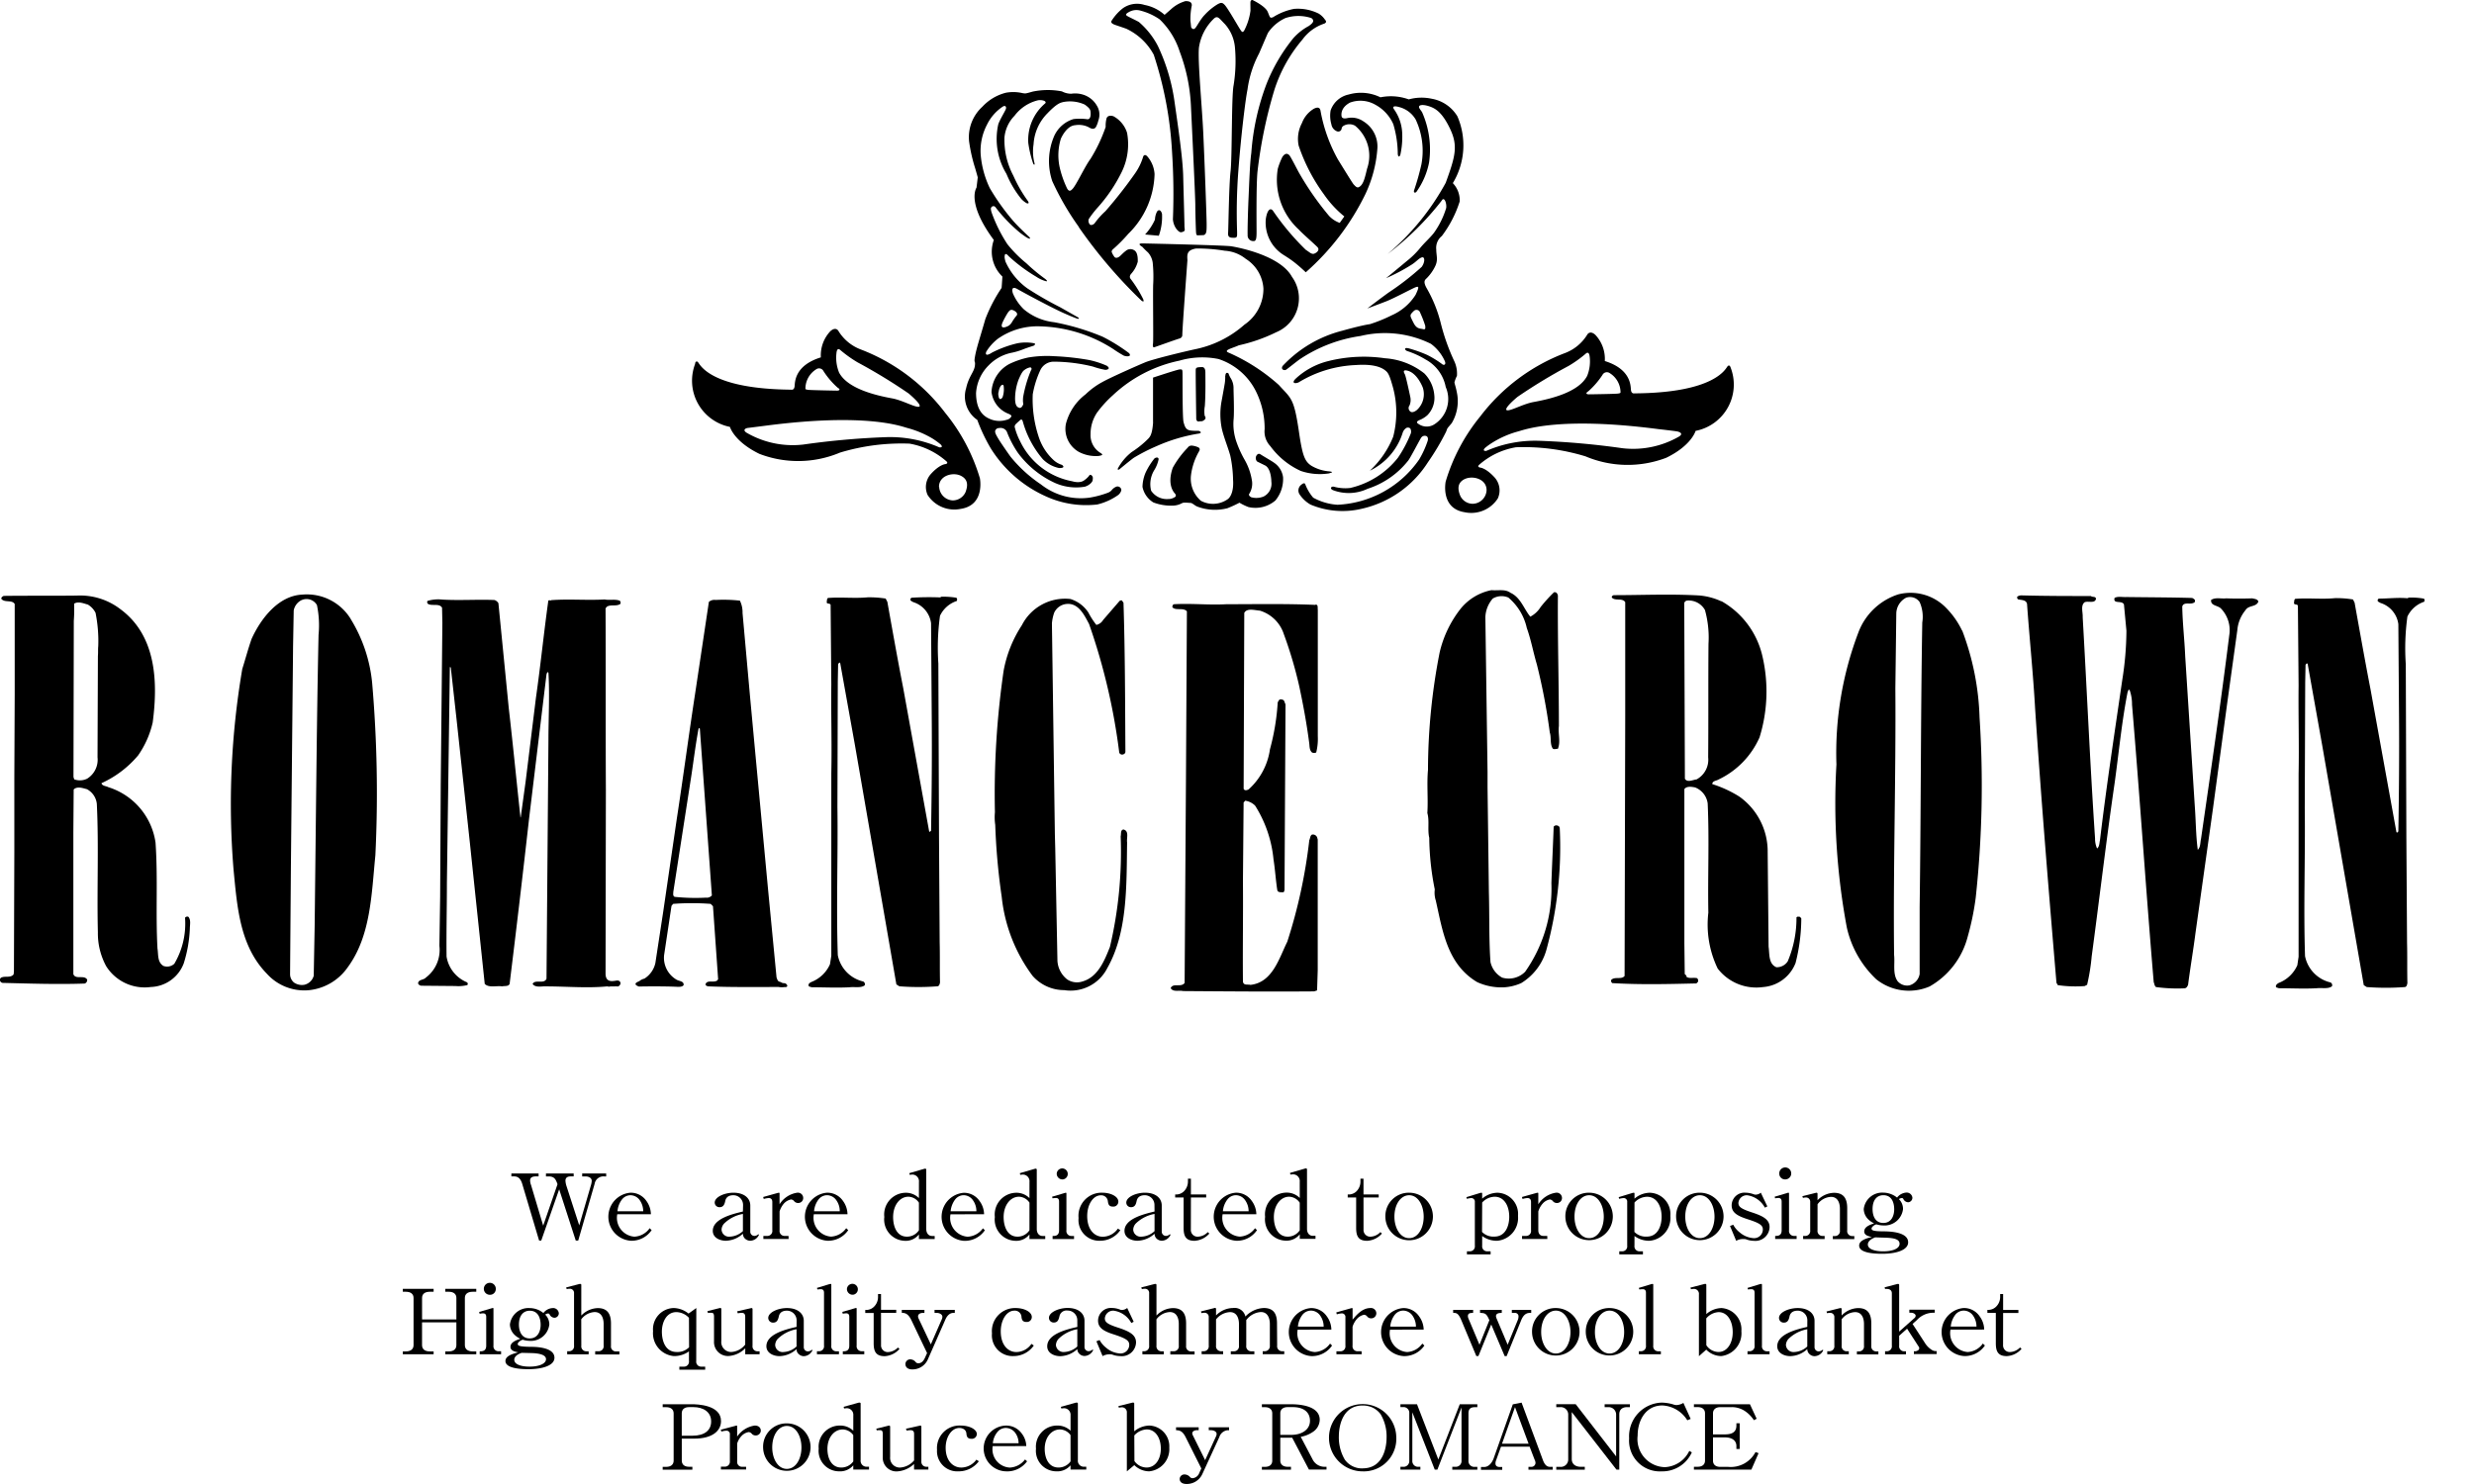<svg xmlns="http://www.w3.org/2000/svg" xmlns:xlink="http://www.w3.org/1999/xlink" width="100" height="60" viewBox="0 0 100 60">
  <defs>
    <clipPath id="clip-path">
      <rect id="長方形_17794" data-name="長方形 17794" width="100" height="60" transform="translate(210 2563)" fill="#fff"/>
    </clipPath>
    <clipPath id="clip-path-2">
      <rect id="長方形_17797" data-name="長方形 17797" width="98" height="60" fill="none"/>
    </clipPath>
  </defs>
  <g id="マスクグループ_124" data-name="マスクグループ 124" transform="translate(-210 -2563)" clip-path="url(#clip-path)">
    <g id="グループ_41036" data-name="グループ 41036" transform="translate(210 2563)">
      <g id="グループ_41035" data-name="グループ 41035" transform="translate(0 0)" clip-path="url(#clip-path-2)">
        <path id="パス_113895" data-name="パス 113895" d="M18.057,37.523c-.068-.189-.12-.316-.36-.316H17.59v-.118H18.71v.118h-.124c-.147,0-.208.068-.208.175a.832.832,0,0,0,.041.212l.516,1.593.483-1.66a.67.67,0,0,0,.022-.142c0-.119-.124-.178-.253-.178h-.133v-.118h.97v.118h-.079a.36.36,0,0,0-.388.3L18.894,39.8h-.1l-.67-2.071L17.4,39.8h-.087l-.683-2.294c-.084-.274-.226-.3-.338-.3h-.1v-.118h1.1v.118h-.1c-.177,0-.243.061-.243.165a.542.542,0,0,0,.038.184l.491,1.643Z" transform="translate(4.478 10.357)"/>
        <path id="パス_113896" data-name="パス 113896" d="M20.982,38.566a.952.952,0,0,0-.181-.536.765.765,0,0,0-.654-.334.974.974,0,0,0,.028,1.942.978.978,0,0,0,.836-.429l-.08-.078a.8.8,0,0,1-.618.342.763.763,0,0,1-.691-.907Zm-1.351-.12a.9.9,0,0,1,.177-.471.441.441,0,0,1,.347-.177.465.465,0,0,1,.387.217.781.781,0,0,1,.129.43Z" transform="translate(5.328 10.527)"/>
        <path id="パス_113897" data-name="パス 113897" d="M23.787,39.249a.827.827,0,0,1-.526.223.3.3,0,0,1-.337-.28.379.379,0,0,1,.125-.27,1.438,1.438,0,0,1,.738-.368Zm0-.793c-.414.1-1.218.287-1.218.782,0,.279.285.4.53.4a1.066,1.066,0,0,0,.688-.285.276.276,0,0,0,.091.206.324.324,0,0,0,.206.079.4.4,0,0,0,.349-.234.024.024,0,0,0-.02-.026c-.005,0-.01,0-.027.018a.246.246,0,0,1-.14.047.17.17,0,0,1-.161-.183V38.213c0-.293-.244-.517-.684-.517-.35,0-.754.17-.754.4a.189.189,0,0,0,.2.185c.162,0,.2-.134.226-.249.011-.058.054-.234.327-.234a.392.392,0,0,1,.393.4Z" transform="translate(6.242 10.527)"/>
        <path id="パス_113898" data-name="パス 113898" d="M25.192,39.566h-1.02v-.123h.153a.2.2,0,0,0,.208-.229V38.076c0-.054-.01-.164-.146-.164a.9.9,0,0,0-.2.037l-.024-.079.59-.165c.01,0,.036-.009.046-.009a.025.025,0,0,1,.027.028v.439a1.023,1.023,0,0,1,.711-.467.215.215,0,0,1,.245.216.2.2,0,0,1-.208.2.2.2,0,0,1-.162-.079.182.182,0,0,0-.121-.064.533.533,0,0,0-.274.148.866.866,0,0,0-.19.336v.761a.2.2,0,0,0,.209.229h.152Z" transform="translate(6.684 10.527)"/>
        <path id="パス_113899" data-name="パス 113899" d="M25.856,38.446a.9.9,0,0,1,.177-.472.439.439,0,0,1,.345-.177.465.465,0,0,1,.388.219.745.745,0,0,1,.128.43Zm1.351.12a.939.939,0,0,0-.181-.536.765.765,0,0,0-.655-.334.974.974,0,0,0,.027,1.942.982.982,0,0,0,.839-.429l-.083-.078a.8.8,0,0,1-.615.34.763.763,0,0,1-.692-.906Z" transform="translate(7.049 10.527)"/>
        <path id="パス_113900" data-name="パス 113900" d="M29.4,39.428a.573.573,0,0,1-.488.258c-.4,0-.555-.4-.555-.791,0-.472.264-.823.619-.823a.528.528,0,0,1,.424.24Zm0-1.3a.744.744,0,0,0-.532-.216.878.878,0,0,0-.867.979.859.859,0,0,0,.821.963.676.676,0,0,0,.578-.257v.185h.637v-.123h-.109c-.137,0-.231-.113-.231-.28v-2.4c0-.047-.05-.045-.08-.036l-.606.177.017.068a.8.8,0,0,1,.116-.012.27.27,0,0,1,.257.3Z" transform="translate(7.743 10.313)"/>
        <path id="パス_113901" data-name="パス 113901" d="M30.18,38.446a.935.935,0,0,1,.179-.472.44.44,0,0,1,.346-.177.461.461,0,0,1,.387.219.757.757,0,0,1,.129.43Zm1.352.12a.927.927,0,0,0-.184-.536A.758.758,0,0,0,30.7,37.7a.974.974,0,0,0,.027,1.942.981.981,0,0,0,.837-.429l-.08-.078a.8.8,0,0,1-.618.34.763.763,0,0,1-.692-.906Z" transform="translate(8.245 10.527)"/>
        <path id="パス_113902" data-name="パス 113902" d="M32.9,39.428a.572.572,0,0,1-.486.258c-.4,0-.558-.4-.558-.791,0-.472.267-.823.622-.823a.532.532,0,0,1,.423.24Zm0-1.3a.744.744,0,0,0-.532-.216.879.879,0,0,0-.867.979.859.859,0,0,0,.822.963.677.677,0,0,0,.577-.257v.185h.638v-.123h-.11c-.137,0-.232-.113-.232-.28v-2.4c0-.047-.051-.045-.079-.036l-.606.177.017.068a.783.783,0,0,1,.116-.012.271.271,0,0,1,.257.3Z" transform="translate(8.711 10.313)"/>
        <path id="パス_113903" data-name="パス 113903" d="M33.743,37.373a.223.223,0,1,0-.243-.223.233.233,0,0,0,.243.223m-.412.764a1.274,1.274,0,0,1,.135-.014c.1,0,.129.06.129.145v1.162c0,.229-.165.229-.262.229v.123H34.2v-.123h-.1a.2.2,0,0,1-.208-.229v-1.49c0-.02-.009-.028-.026-.028a.153.153,0,0,0-.042.009l-.511.151Z" transform="translate(9.213 10.313)"/>
        <path id="パス_113904" data-name="パス 113904" d="M35.84,39.209a.993.993,0,0,1-.821.429.837.837,0,0,1-.868-.919.933.933,0,0,1,.961-1.023c.336,0,.647.151.647.361a.2.2,0,0,1-.225.2c-.175,0-.186-.13-.2-.226a.267.267,0,0,0-.283-.23c-.314,0-.551.376-.551.838,0,.549.291.837.632.837a.754.754,0,0,0,.608-.329Z" transform="translate(9.445 10.527)"/>
        <path id="パス_113905" data-name="パス 113905" d="M36.82,39.249a.822.822,0,0,1-.525.223.3.3,0,0,1-.337-.28.382.382,0,0,1,.124-.27,1.452,1.452,0,0,1,.738-.368Zm0-.793c-.412.1-1.215.287-1.215.782,0,.279.283.4.527.4a1.062,1.062,0,0,0,.688-.285.281.281,0,0,0,.091.206.325.325,0,0,0,.2.079.4.4,0,0,0,.352-.234.023.023,0,0,0-.022-.026c-.006,0-.008,0-.027.018a.246.246,0,0,1-.14.047.173.173,0,0,1-.163-.183V38.213c0-.293-.24-.517-.682-.517-.35,0-.751.17-.751.4a.186.186,0,0,0,.193.185c.165,0,.2-.134.225-.249.014-.058.054-.234.329-.234a.391.391,0,0,1,.392.4Z" transform="translate(9.847 10.527)"/>
        <path id="パス_113906" data-name="パス 113906" d="M37.845,39.309a.27.27,0,0,0,.289.288.577.577,0,0,0,.394-.184l.064.058a.863.863,0,0,1-.6.293c-.368,0-.44-.211-.44-.526V38.013h-.341V37.89a.447.447,0,0,0,.345-.119.557.557,0,0,0,.171-.408v-.111h.12v.638h.617v.123h-.617Z" transform="translate(10.29 10.403)"/>
        <path id="パス_113907" data-name="パス 113907" d="M38.8,38.446a.912.912,0,0,1,.179-.472.436.436,0,0,1,.343-.177.46.46,0,0,1,.388.219.757.757,0,0,1,.129.43Zm1.352.12a.933.933,0,0,0-.183-.536.764.764,0,0,0-.655-.334.974.974,0,0,0,.029,1.942.974.974,0,0,0,.835-.429l-.08-.078a.8.8,0,0,1-.617.34.762.762,0,0,1-.692-.906Z" transform="translate(10.63 10.527)"/>
        <path id="パス_113908" data-name="パス 113908" d="M41.458,37.467a.272.272,0,0,0-.258-.3,1.059,1.059,0,0,0-.12.01l-.015-.068.61-.177c.026-.008.077-.01.077.036v2.405c0,.168.094.28.234.28h.109v.123h-.636v-.185a.684.684,0,0,1-.58.257.859.859,0,0,1-.821-.963.878.878,0,0,1,.867-.979.747.747,0,0,1,.534.216Zm0,.847a.537.537,0,0,0-.429-.242c-.35,0-.617.352-.617.823,0,.391.157.791.558.791a.577.577,0,0,0,.488-.257Z" transform="translate(11.078 10.313)"/>
        <path id="パス_113909" data-name="パス 113909" d="M43.312,39.309a.27.27,0,0,0,.287.288.58.58,0,0,0,.394-.184l.063.058a.853.853,0,0,1-.6.293c-.368,0-.442-.211-.442-.526V38.013h-.341V37.89a.449.449,0,0,0,.346-.119.555.555,0,0,0,.169-.408v-.111h.123v.638h.615v.123h-.615Z" transform="translate(11.802 10.403)"/>
        <path id="パス_113910" data-name="パス 113910" d="M44.232,38.667c0-.519.266-.869.595-.869.364,0,.588.412.588.869s-.225.866-.588.866-.595-.417-.595-.866m-.366,0a.961.961,0,1,0,.961-.971.946.946,0,0,0-.961.971" transform="translate(12.131 10.527)"/>
        <path id="パス_113911" data-name="パス 113911" d="M47.069,39.446a.978.978,0,0,0,.618.192.925.925,0,0,0,.83-1.005.857.857,0,0,0-.83-.936.967.967,0,0,0-.618.239v-.21a.026.026,0,0,0-.028-.029.3.3,0,0,0-.055.009l-.555.17.019.068a.832.832,0,0,1,.181-.031.142.142,0,0,1,.142.159v1.765a.2.2,0,0,1-.208.228h-.112v.124h.957v-.124h-.133a.2.2,0,0,1-.208-.228Zm0-1.353a.7.7,0,0,1,.507-.234c.38,0,.587.365.587.811,0,.344-.138.8-.6.8a.64.64,0,0,1-.5-.189Z" transform="translate(12.841 10.527)"/>
        <path id="パス_113912" data-name="パス 113912" d="M49.216,39.566H48.194v-.123h.154a.2.2,0,0,0,.209-.229V38.076c0-.054-.011-.164-.144-.164a.86.86,0,0,0-.2.037l-.024-.079.59-.165a.367.367,0,0,1,.046-.009c.02,0,.026.014.026.028v.439a1.023,1.023,0,0,1,.712-.467.215.215,0,0,1,.245.216.2.2,0,0,1-.209.2.2.2,0,0,1-.162-.079.179.179,0,0,0-.121-.064.517.517,0,0,0-.272.148.85.85,0,0,0-.193.336v.761c0,.138.07.229.208.229h.153Z" transform="translate(13.328 10.527)"/>
        <path id="パス_113913" data-name="パス 113913" d="M49.934,38.667c0-.519.26-.869.592-.869.364,0,.591.412.591.869s-.227.866-.591.866-.592-.417-.592-.866m-.369,0a.959.959,0,1,0,.961-.971.946.946,0,0,0-.961.971" transform="translate(13.708 10.527)"/>
        <path id="パス_113914" data-name="パス 113914" d="M51.893,38.093a.707.707,0,0,1,.509-.233c.378,0,.587.363.587.81,0,.344-.139.8-.6.8a.648.648,0,0,1-.5-.189Zm0,1.353a.984.984,0,0,0,.618.192.923.923,0,0,0,.831-1.005.859.859,0,0,0-.831-.936.972.972,0,0,0-.618.239v-.21a.027.027,0,0,0-.028-.029.334.334,0,0,0-.055.009l-.557.17.02.068a.876.876,0,0,1,.183-.031.141.141,0,0,1,.142.159v1.765a.2.2,0,0,1-.208.228h-.112v.124h.956v-.124H52.1a.2.2,0,0,1-.208-.228Z" transform="translate(14.174 10.527)"/>
        <path id="パス_113915" data-name="パス 113915" d="M53.442,38.667c0-.519.259-.869.59-.869.365,0,.592.412.592.869s-.227.866-.592.866-.59-.417-.59-.866m-.37,0a.959.959,0,1,0,.96-.971.946.946,0,0,0-.96.971" transform="translate(14.677 10.527)"/>
        <path id="パス_113916" data-name="パス 113916" d="M56.188,38.3a.959.959,0,0,0-.711-.5.336.336,0,0,0-.359.308c0,.157.111.239.532.379.483.155.728.3.728.6a.573.573,0,0,1-.632.554.98.98,0,0,1-.336-.067.813.813,0,0,0-.1-.005.53.53,0,0,0-.281.072l-.25-.6.13-.051a.937.937,0,0,0,.249.3.959.959,0,0,0,.577.243.352.352,0,0,0,.371-.345c0-.175-.12-.26-.6-.416-.435-.138-.661-.272-.661-.568a.518.518,0,0,1,.563-.509,1.022,1.022,0,0,1,.346.07.2.2,0,0,0,.059.009.333.333,0,0,0,.211-.079l.264.555Z" transform="translate(15.149 10.527)"/>
        <path id="パス_113917" data-name="パス 113917" d="M56.193,38.071l.512-.151a.116.116,0,0,1,.04-.01c.018,0,.027.009.027.029v1.49a.2.2,0,0,0,.207.228h.1v.124h-.867v-.124c.1,0,.262,0,.262-.228V38.267c0-.083-.032-.141-.129-.145a1.155,1.155,0,0,0-.137.015Zm.185-.92a.242.242,0,1,1,.241.221.233.233,0,0,1-.241-.221" transform="translate(15.541 10.313)"/>
        <path id="パス_113918" data-name="パス 113918" d="M57.682,39.216a.2.2,0,0,0,.208.228h.079v.124H57.1v-.124h.079a.2.2,0,0,0,.207-.228V38.072a.168.168,0,0,0-.175-.183.511.511,0,0,0-.119.017l-.022-.069.53-.132a.163.163,0,0,1,.042-.009.039.039,0,0,1,.04.037V38a.953.953,0,0,1,.666-.3c.408,0,.534.251.534.626v.894a.2.2,0,0,0,.207.228h.08v.124H58.3v-.124h.08a.2.2,0,0,0,.207-.228v-.87c0-.067,0-.486-.361-.486a.708.708,0,0,0-.543.3Z" transform="translate(15.783 10.527)"/>
        <path id="パス_113919" data-name="パス 113919" d="M59.513,39.5c.073.006.425.012.506.018.232.014.483.051.483.242s-.266.306-.666.306c-.363,0-.617-.1-.617-.275s.234-.265.295-.29m.887-1.608a.911.911,0,0,0-.554-.2.752.752,0,0,0-.794.663.6.6,0,0,0,.183.416.8.8,0,0,0,.237.162c-.154.054-.4.133-.4.329,0,.159.191.2.315.223-.186.043-.52.127-.52.348,0,.292.568.331.929.331.562,0,1.051-.145,1.051-.464,0-.432-.786-.438-.952-.443-.466,0-.527-.041-.527-.116,0-.041.073-.13.194-.168a1.007,1.007,0,0,0,.278.045.751.751,0,0,0,.8-.663.556.556,0,0,0-.166-.4.2.2,0,0,1,.12-.043.059.059,0,0,1,.059.038.229.229,0,0,0,.194.132.185.185,0,0,0,.172-.183.231.231,0,0,0-.239-.21.518.518,0,0,0-.378.2m-.993.467c0-.382.189-.56.434-.56.414,0,.44.432.44.571,0,.238-.1.55-.44.55s-.434-.307-.434-.56" transform="translate(16.28 10.527)"/>
        <path id="パス_113920" data-name="パス 113920" d="M14.92,41.1c0-.159-.115-.248-.306-.248h-.142v-.118h1.252v.118h-.151c-.2,0-.31.095-.31.248v1.912c0,.159.119.251.31.251h.151v.115H14.472v-.115h.142c.2,0,.306-.1.306-.251v-.925H13.532v.925c0,.165.125.251.306.251H14v.115H12.755v-.115h.126c.194,0,.308-.095.308-.251V41.1c0-.159-.117-.248-.308-.248h-.126v-.118H14v.118h-.161c-.19,0-.306.087-.306.248v.871H14.92Z" transform="translate(3.527 11.376)"/>
        <path id="パス_113921" data-name="パス 113921" d="M15.191,41.786a.734.734,0,0,1,.137-.018c.1,0,.129.06.129.145v1.163c0,.228-.167.228-.263.228v.12h.864V43.3h-.1a.2.2,0,0,1-.208-.228v-1.49c0-.023-.006-.031-.024-.031a.354.354,0,0,0-.043.01l-.511.15Zm.41-.768a.232.232,0,0,0,.243-.221.242.242,0,1,0-.243.221" transform="translate(4.196 11.332)"/>
        <path id="パス_113922" data-name="パス 113922" d="M17.921,41.341a.231.231,0,0,1,.239.21.183.183,0,0,1-.172.183.227.227,0,0,1-.2-.133.068.068,0,0,0-.057-.04.2.2,0,0,0-.121.046.553.553,0,0,1,.166.4.75.75,0,0,1-.8.66.962.962,0,0,1-.277-.046c-.121.04-.2.127-.2.168,0,.077.063.114.53.12.167,0,.954.006.954.441,0,.319-.491.463-1.054.463-.36,0-.927-.042-.927-.331,0-.22.333-.3.518-.349-.123-.024-.315-.063-.315-.221,0-.194.245-.274.4-.329a.822.822,0,0,1-.239-.164.6.6,0,0,1-.183-.412.754.754,0,0,1,.8-.665.887.887,0,0,1,.553.2.5.5,0,0,1,.378-.2M16.36,43.435c0,.175.255.275.617.275.4,0,.665-.127.665-.3s-.25-.226-.484-.244c-.078-.005-.431-.012-.5-.014-.061.023-.3.1-.3.288m.624-.871c.342,0,.443-.313.443-.549,0-.136-.029-.571-.443-.571-.244,0-.435.18-.435.562,0,.252.1.558.435.558" transform="translate(4.428 11.545)"/>
        <path id="パス_113923" data-name="パス 113923" d="M18.539,43.074a.2.2,0,0,0,.207.228h.089v.122h-.867V43.3h.068a.2.2,0,0,0,.209-.228V40.958a.169.169,0,0,0-.179-.184.6.6,0,0,0-.119.015l-.02-.069.528-.136a.2.2,0,0,1,.045-.005.037.037,0,0,1,.038.037v1.24a.959.959,0,0,1,.666-.3c.4,0,.534.247.534.624v.9a.2.2,0,0,0,.209.228h.131v.122H19.1V43.3h.133a.2.2,0,0,0,.208-.228V42.2c0-.067,0-.484-.364-.484a.718.718,0,0,0-.541.294Z" transform="translate(4.958 11.332)"/>
        <path id="パス_113924" data-name="パス 113924" d="M22.423,43.481a.2.2,0,0,0,.209.229h.153v.123H21.741V43.71h.179a.2.2,0,0,0,.209-.229v-.388a1.02,1.02,0,0,1-.617.189.925.925,0,0,1-.834-1.006.859.859,0,0,1,.834-.936.993.993,0,0,1,.6.224l.314-.224Zm-.294-1.744a.716.716,0,0,0-.509-.232c-.4,0-.586.407-.586.793,0,.284.092.82.6.82a.66.66,0,0,0,.5-.191Z" transform="translate(5.719 11.545)"/>
        <path id="パス_113925" data-name="パス 113925" d="M23.928,43.21h.581v-.12h-.077a.2.2,0,0,1-.208-.229V41.378a.04.04,0,0,0-.037-.037.4.4,0,0,0-.043.008l-.544.125.029.081a.665.665,0,0,1,.153-.019c.086,0,.146.029.146.16v1.122a.77.77,0,0,1-.566.3.4.4,0,0,1-.4-.443v-1.3a.041.041,0,0,0-.038-.037c-.014,0-.027.005-.047.008l-.477.12.022.078a.292.292,0,0,1,.106-.012c.083,0,.139,0,.139.16v1a.562.562,0,0,0,.592.588,1.042,1.042,0,0,0,.671-.312Z" transform="translate(6.194 11.545)"/>
        <path id="パス_113926" data-name="パス 113926" d="M25.486,42.894a.821.821,0,0,1-.527.225.3.3,0,0,1-.337-.281.386.386,0,0,1,.124-.27,1.456,1.456,0,0,1,.74-.371Zm0-.791c-.414.093-1.219.285-1.219.782,0,.276.285.4.53.4A1.044,1.044,0,0,0,25.486,43a.252.252,0,0,0,.091.206.3.3,0,0,0,.2.081.4.4,0,0,0,.35-.234.023.023,0,0,0-.02-.024c-.006,0-.009,0-.024.018a.269.269,0,0,1-.144.047.17.17,0,0,1-.161-.182V41.859c0-.294-.243-.518-.682-.518-.352,0-.754.17-.754.4a.19.19,0,0,0,.2.189c.163,0,.2-.134.227-.248.011-.055.052-.235.326-.235a.393.393,0,0,1,.394.4Z" transform="translate(6.711 11.545)"/>
        <path id="パス_113927" data-name="パス 113927" d="M25.867,40.74l.512-.155a.315.315,0,0,1,.046-.005c.015,0,.023.005.023.029v2.464a.2.2,0,0,0,.209.229h.1v.12h-.89V43.3h.079a.2.2,0,0,0,.207-.229v-2.14c0-.079-.032-.139-.13-.139a.856.856,0,0,0-.135.012Z" transform="translate(7.154 11.332)"/>
        <path id="パス_113928" data-name="パス 113928" d="M27.1,41.017a.221.221,0,1,0-.243-.221.232.232,0,0,0,.243.221m-.412.768a.822.822,0,0,1,.137-.017c.1,0,.128.059.128.145v1.162c0,.229-.163.229-.262.229v.12h.867V43.3h-.1a.2.2,0,0,1-.208-.229v-1.49c0-.022-.009-.029-.026-.029a.427.427,0,0,0-.042.01l-.511.148Z" transform="translate(7.376 11.331)"/>
        <path id="パス_113929" data-name="パス 113929" d="M28.034,41.659h.615v-.122h-.615V40.9h-.121v.111a.549.549,0,0,1-.17.407.448.448,0,0,1-.346.123v.122h.34v1.222c0,.316.077.526.444.526a.857.857,0,0,0,.6-.293l-.064-.058a.586.586,0,0,1-.394.185.27.27,0,0,1-.288-.288Z" transform="translate(7.577 11.421)"/>
        <path id="パス_113930" data-name="パス 113930" d="M28.955,41.843c-.123-.264-.237-.324-.4-.324V41.4h.915v.123H29.4c-.084,0-.188.04-.188.137a.224.224,0,0,0,.017.078l.5,1.057.449-1.029a.234.234,0,0,0,.017-.09c0-.088-.107-.154-.23-.154h-.086V41.4h.818v.123h-.061c-.167,0-.274.154-.327.285l-.693,1.576a.677.677,0,0,1-.632.423c-.25,0-.282-.148-.282-.214a.191.191,0,0,1,.19-.193.288.288,0,0,1,.221.106.13.13,0,0,0,.116.052c.135,0,.217-.12.262-.221l.086-.191Z" transform="translate(7.896 11.56)"/>
        <path id="パス_113931" data-name="パス 113931" d="M33.1,42.856a1,1,0,0,1-.823.427.837.837,0,0,1-.868-.917.934.934,0,0,1,.96-1.025c.338,0,.65.152.65.362a.2.2,0,0,1-.225.2c-.171,0-.186-.13-.194-.228a.269.269,0,0,0-.285-.229c-.314,0-.551.377-.551.839,0,.548.291.835.632.835a.749.749,0,0,0,.608-.33Z" transform="translate(8.687 11.545)"/>
        <path id="パス_113932" data-name="パス 113932" d="M34.375,41.842a.391.391,0,0,0-.392-.4.292.292,0,0,0-.331.237c-.029.114-.061.247-.223.247a.19.19,0,0,1-.2-.189c0-.226.4-.4.754-.4.442,0,.683.224.683.519v1.048a.17.17,0,0,0,.162.182.265.265,0,0,0,.14-.046c.017-.017.022-.019.024-.019a.023.023,0,0,1,.023.024.4.4,0,0,1-.35.234.3.3,0,0,1-.2-.081A.266.266,0,0,1,34.375,43a1.049,1.049,0,0,1-.688.287c-.246,0-.528-.122-.528-.4,0-.5.8-.688,1.217-.782Zm0,.354a1.459,1.459,0,0,0-.738.371.394.394,0,0,0-.126.27.306.306,0,0,0,.338.281.824.824,0,0,0,.526-.224Z" transform="translate(9.17 11.545)"/>
        <path id="パス_113933" data-name="パス 113933" d="M36.128,41.947a.958.958,0,0,0-.714-.5.338.338,0,0,0-.357.31c0,.155.112.239.535.376.483.157.726.3.726.6a.573.573,0,0,1-.632.551.979.979,0,0,1-.337-.064.46.46,0,0,0-.1-.009.565.565,0,0,0-.282.073l-.251-.6.129-.049a1,1,0,0,0,.251.3.963.963,0,0,0,.577.243.353.353,0,0,0,.371-.347c0-.174-.123-.257-.6-.416-.437-.136-.661-.272-.661-.567a.519.519,0,0,1,.564-.51.914.914,0,0,1,.343.073.284.284,0,0,0,.057.008.348.348,0,0,0,.214-.081l.262.556Z" transform="translate(9.601 11.545)"/>
        <path id="パス_113934" data-name="パス 113934" d="M36.751,43.074a.2.2,0,0,0,.208.228h.086v.122h-.863V43.3h.065a.2.2,0,0,0,.208-.228V40.958a.168.168,0,0,0-.18-.184.577.577,0,0,0-.115.015l-.023-.069.531-.136a.188.188,0,0,1,.045-.005.039.039,0,0,1,.038.037v1.24a.948.948,0,0,1,.666-.3c.4,0,.532.247.532.624v.9a.2.2,0,0,0,.208.228h.134v.122h-.98V43.3h.134a.2.2,0,0,0,.208-.228V42.2c0-.067,0-.484-.363-.484a.713.713,0,0,0-.54.294Z" transform="translate(9.994 11.332)"/>
        <path id="パス_113935" data-name="パス 113935" d="M41.1,41.964c0-.393-.139-.624-.537-.624a1.088,1.088,0,0,0-.74.344.447.447,0,0,0-.5-.344.979.979,0,0,0-.687.3v-.265a.036.036,0,0,0-.037-.038.129.129,0,0,0-.047.009l-.526.132.019.069a.629.629,0,0,1,.121-.014.166.166,0,0,1,.175.18v1.145a.2.2,0,0,1-.208.229h-.079v.12h.869v-.12h-.079a.2.2,0,0,1-.208-.229V41.8a.765.765,0,0,1,.562-.294c.364,0,.364.417.364.484v.871a.2.2,0,0,1-.209.229h-.121v.12h.952v-.12h-.12a.2.2,0,0,1-.207-.229v-.9c0-.047,0-.082,0-.132a.8.8,0,0,1,.591-.326c.356,0,.363.411.363.484v.871a.205.205,0,0,1-.211.229h-.078v.12h.871v-.12h-.08a.2.2,0,0,1-.207-.229Z" transform="translate(10.517 11.544)"/>
        <path id="パス_113936" data-name="パス 113936" d="M41.176,42.091a.92.92,0,0,1,.18-.473.444.444,0,0,1,.345-.174.462.462,0,0,1,.387.219.764.764,0,0,1,.129.429Zm1.352.122a.921.921,0,0,0-.183-.536.759.759,0,0,0-.652-.335.974.974,0,0,0,.028,1.942.982.982,0,0,0,.836-.427l-.082-.079a.8.8,0,0,1-.617.342.759.759,0,0,1-.691-.906Z" transform="translate(11.286 11.545)"/>
        <path id="パス_113937" data-name="パス 113937" d="M43.337,43.21h-1.02v-.12h.156a.2.2,0,0,0,.207-.229v-1.14a.143.143,0,0,0-.147-.164.822.822,0,0,0-.2.038l-.023-.078.59-.166a.242.242,0,0,1,.046-.01c.02,0,.024.014.024.029v.44c.148-.177.388-.469.714-.469a.217.217,0,0,1,.246.216.205.205,0,0,1-.211.2.2.2,0,0,1-.161-.078.176.176,0,0,0-.123-.067.527.527,0,0,0-.273.15.859.859,0,0,0-.193.335v.762a.2.2,0,0,0,.208.229h.156Z" transform="translate(11.702 11.545)"/>
        <path id="パス_113938" data-name="パス 113938" d="M44.1,42.091a.929.929,0,0,1,.179-.473.441.441,0,0,1,.343-.174.464.464,0,0,1,.388.219.775.775,0,0,1,.129.429Zm1.352.122a.937.937,0,0,0-.185-.536.756.756,0,0,0-.652-.335.974.974,0,0,0,.028,1.942.985.985,0,0,0,.837-.427l-.084-.079a.8.8,0,0,1-.614.342.76.76,0,0,1-.691-.906Z" transform="translate(12.094 11.545)"/>
        <path id="パス_113939" data-name="パス 113939" d="M47.034,43.267H46.95l-.6-1.435c-.129-.312-.212-.312-.337-.312V41.4h.807v.122c-.1,0-.211,0-.211.127a.265.265,0,0,0,.015.082l.453,1.077.4-.993c-.11-.244-.153-.293-.377-.293V41.4h.878v.122c-.07,0-.234,0-.234.132a.275.275,0,0,0,.018.077l.454,1.077.42-1.025a.455.455,0,0,0,.019-.128.137.137,0,0,0-.149-.133h-.121V41.4h.783v.122h-.057c-.167,0-.271.107-.35.3l-.586,1.446h-.08l-.543-1.277Z" transform="translate(12.724 11.561)"/>
        <path id="パス_113940" data-name="パス 113940" d="M48.879,42.312c0-.517.262-.867.594-.867.363,0,.59.411.59.867s-.227.867-.59.867-.594-.418-.594-.867m-.369,0a.96.96,0,1,0,.963-.971.946.946,0,0,0-.963.971" transform="translate(13.416 11.545)"/>
        <path id="パス_113941" data-name="パス 113941" d="M50.581,42.312c0-.517.26-.867.591-.867.366,0,.591.411.591.867s-.225.867-.591.867-.591-.418-.591-.867m-.369,0a.959.959,0,1,0,.96-.971.945.945,0,0,0-.96.971" transform="translate(13.886 11.545)"/>
        <path id="パス_113942" data-name="パス 113942" d="M51.89,40.74l.513-.155a.32.32,0,0,1,.045-.005c.017,0,.026.005.026.029v2.464a.2.2,0,0,0,.208.229h.1v.12h-.89V43.3h.079a.2.2,0,0,0,.208-.229v-2.14c0-.079-.032-.139-.13-.139a.846.846,0,0,0-.135.012Z" transform="translate(14.351 11.332)"/>
        <path id="パス_113943" data-name="パス 113943" d="M54.166,41.972a.7.7,0,0,1,.5-.253c.359,0,.569.365.569.812s-.225.8-.576.8a.6.6,0,0,1-.49-.274Zm0,1.264a.859.859,0,0,0,.606.26.927.927,0,0,0,.813-1.006.865.865,0,0,0-.8-.936.965.965,0,0,0-.617.244V40.617c0-.051-.057-.038-.078-.035l-.564.146.023.068a.368.368,0,0,1,.1-.015.2.2,0,0,1,.22.224V43.5Z" transform="translate(14.802 11.332)"/>
        <path id="パス_113944" data-name="パス 113944" d="M55.333,40.74l.511-.155a.358.358,0,0,1,.046-.005c.017,0,.026.005.026.029v2.464a.2.2,0,0,0,.207.229h.1v.12h-.891V43.3h.078a.2.2,0,0,0,.208-.229v-2.14c0-.079-.033-.139-.13-.139a.9.9,0,0,0-.138.012Z" transform="translate(15.303 11.332)"/>
        <path id="パス_113945" data-name="パス 113945" d="M57.488,42.894a.814.814,0,0,1-.525.225.306.306,0,0,1-.338-.281.389.389,0,0,1,.125-.27,1.464,1.464,0,0,1,.738-.371Zm0-.791c-.411.093-1.214.285-1.214.782,0,.276.281.4.527.4A1.042,1.042,0,0,0,57.488,43a.265.265,0,0,0,.093.206.3.3,0,0,0,.2.081.4.4,0,0,0,.35-.234.022.022,0,0,0-.022-.024s-.006,0-.024.018a.268.268,0,0,1-.143.047.171.171,0,0,1-.161-.182V41.859c0-.294-.24-.518-.682-.518-.352,0-.754.17-.754.4a.19.19,0,0,0,.2.189c.162,0,.2-.134.225-.248.011-.055.054-.235.329-.235a.388.388,0,0,1,.391.4Z" transform="translate(15.563 11.545)"/>
        <path id="パス_113946" data-name="パス 113946" d="M58.446,42.861a.2.2,0,0,0,.208.228h.08v.122h-.871v-.122h.078a.2.2,0,0,0,.209-.228V41.716a.166.166,0,0,0-.175-.18.6.6,0,0,0-.12.014l-.022-.069.527-.132c.026,0,.034-.009.047-.009a.039.039,0,0,1,.037.037v.266a.959.959,0,0,1,.668-.3c.406,0,.532.252.532.624v.9a.2.2,0,0,0,.208.228h.078v.122h-.868v-.122h.079a.2.2,0,0,0,.207-.228V41.99c0-.067,0-.484-.361-.484a.712.712,0,0,0-.543.294Z" transform="translate(15.995 11.544)"/>
        <path id="パス_113947" data-name="パス 113947" d="M60.871,41.966a.135.135,0,0,0,.057-.1c0-.07-.1-.122-.176-.122h-.08v-.123H61.7v.123h-.087a.9.9,0,0,0-.632.293l-.179.159.494.76a.888.888,0,0,0,.3.3.3.3,0,0,0,.18.037v.122h-.92V43.3a.229.229,0,0,0,.18-.046.1.1,0,0,0,.036-.072.112.112,0,0,0-.029-.078l-.462-.715-.32.285v.4a.2.2,0,0,0,.209.228h.066v.122h-.845V43.3h.066a.2.2,0,0,0,.208-.228V40.958c0-.159-.142-.189-.274-.174l-.018-.068.506-.132a.194.194,0,0,1,.045-.005.04.04,0,0,1,.037.037v1.891Z" transform="translate(16.504 11.332)"/>
        <path id="パス_113948" data-name="パス 113948" d="M61.836,42.212a.765.765,0,0,0,.693.907.8.8,0,0,0,.615-.343l.084.079a.983.983,0,0,1-.836.427.974.974,0,0,1-.031-1.942.761.761,0,0,1,.654.335.93.93,0,0,1,.184.536Zm1.051-.122a.775.775,0,0,0-.128-.429.465.465,0,0,0-.389-.217.439.439,0,0,0-.343.174.927.927,0,0,0-.18.472Z" transform="translate(17.003 11.545)"/>
        <path id="パス_113949" data-name="パス 113949" d="M63.562,42.955a.269.269,0,0,0,.286.288.589.589,0,0,0,.4-.185l.061.056a.84.84,0,0,1-.6.294c-.366,0-.44-.21-.44-.526V41.661h-.341v-.123a.451.451,0,0,0,.345-.122.55.55,0,0,0,.171-.408V40.9h.12v.641h.617v.123h-.617Z" transform="translate(17.403 11.421)"/>
        <path id="パス_113950" data-name="パス 113950" d="M21.754,45.654v-.906c0-.154.1-.251.3-.251h.172c.38,0,.716.182.716.58,0,.347-.249.577-.763.577Zm-.771-1.272V44.5h.143c.188,0,.3.091.3.251v1.911c0,.156-.109.251-.3.251h-.143v.114h1.2V46.91h-.128c-.189,0-.3-.087-.3-.251v-.888h.507c.728,0,1.079-.313,1.079-.709,0-.659-.966-.681-1.183-.681Z" transform="translate(5.803 12.394)"/>
        <path id="パス_113951" data-name="パス 113951" d="M23.846,46.722h-.154a.194.194,0,0,1-.207-.217V45.78a.777.777,0,0,1,.19-.319.5.5,0,0,1,.274-.142.181.181,0,0,1,.12.059.2.2,0,0,0,.163.077.2.2,0,0,0,.208-.191c0-.118-.083-.209-.245-.209a1.038,1.038,0,0,0-.711.446v-.417c0-.014-.005-.029-.026-.029a.256.256,0,0,0-.047.012l-.588.156.023.075a.882.882,0,0,1,.2-.035.135.135,0,0,1,.144.155V46.5a.2.2,0,0,1-.206.217h-.156v.114h1.02Z" transform="translate(6.312 12.582)"/>
        <path id="パス_113952" data-name="パス 113952" d="M24.532,45.96c0-.519.262-.87.59-.87.366,0,.591.411.591.87s-.225.866-.591.866-.59-.416-.59-.866m-.369,0a.959.959,0,1,0,.959-.974.943.943,0,0,0-.959.974" transform="translate(6.682 12.563)"/>
        <path id="パス_113953" data-name="パス 113953" d="M27.321,46.707a.592.592,0,0,1-.488.248c-.4,0-.557-.382-.557-.755,0-.452.266-.785.62-.785a.539.539,0,0,1,.424.229Zm0-1.24a.761.761,0,0,0-.532-.209.855.855,0,0,0-.866.934.829.829,0,0,0,.821.917.7.7,0,0,0,.577-.243v.171h.636v-.114h-.107a.24.24,0,0,1-.232-.269V44.367c0-.043-.05-.04-.079-.035l-.608.168.018.067c.056-.006.093-.01.115-.01a.264.264,0,0,1,.258.283Z" transform="translate(7.169 12.379)"/>
        <path id="パス_113954" data-name="パス 113954" d="M29.274,46.835h.578v-.114h-.074a.2.2,0,0,1-.209-.217v-1.41a.042.042,0,0,0-.037-.038.2.2,0,0,0-.047.008l-.54.119.031.077a.7.7,0,0,1,.152-.018c.084,0,.147.028.147.151v1.072a.8.8,0,0,1-.568.288.39.39,0,0,1-.4-.427V45.094a.043.043,0,0,0-.037-.038.179.179,0,0,0-.046.008l-.477.118.019.07a.314.314,0,0,1,.1-.01c.087,0,.142,0,.142.151v.953a.55.55,0,0,0,.59.562,1.083,1.083,0,0,0,.675-.3Z" transform="translate(7.673 12.582)"/>
        <path id="パス_113955" data-name="パス 113955" d="M31.261,46.434a.766.766,0,0,1-.609.319c-.34,0-.633-.278-.633-.8,0-.436.239-.8.553-.8.038,0,.259.008.285.216.008.093.02.221.2.221a.2.2,0,0,0,.222-.188c0-.2-.311-.347-.648-.347a.911.911,0,0,0-.961.977.818.818,0,0,0,.869.874,1.013,1.013,0,0,0,.821-.408Z" transform="translate(8.205 12.582)"/>
        <path id="パス_113956" data-name="パス 113956" d="M31.516,45.771a.823.823,0,0,1,.18-.449.432.432,0,0,1,.345-.17.476.476,0,0,1,.387.207.712.712,0,0,1,.129.412Zm1.352.114a.87.87,0,0,0-.183-.508.772.772,0,0,0-.655-.321.926.926,0,0,0,.029,1.851A.99.99,0,0,0,32.9,46.5l-.083-.075a.818.818,0,0,1-.615.329.739.739,0,0,1-.691-.866Z" transform="translate(8.615 12.582)"/>
        <path id="パス_113957" data-name="パス 113957" d="M34.2,46.707a.594.594,0,0,1-.488.248c-.4,0-.557-.382-.557-.755,0-.452.266-.785.619-.785a.54.54,0,0,1,.425.229Zm0-1.24a.758.758,0,0,0-.531-.209.855.855,0,0,0-.866.934.829.829,0,0,0,.818.917.7.7,0,0,0,.578-.243v.171h.637v-.114H34.73a.241.241,0,0,1-.234-.269V44.367c0-.043-.051-.04-.08-.035l-.608.168.018.067c.057-.006.094-.01.117-.01a.264.264,0,0,1,.257.283Z" transform="translate(9.072 12.379)"/>
        <path id="パス_113958" data-name="パス 113958" d="M36.055,45.658a.72.72,0,0,1,.5-.244c.36,0,.572.349.572.779s-.225.762-.577.762a.609.609,0,0,1-.49-.262Zm0,1.2a.871.871,0,0,0,.6.251.9.9,0,0,0,.814-.959.839.839,0,0,0-.8-.892.989.989,0,0,0-.617.233V44.367c0-.049-.057-.037-.078-.035l-.562.139.02.067a.4.4,0,0,1,.1-.017.2.2,0,0,1,.222.215V47.11Z" transform="translate(9.794 12.379)"/>
        <path id="パス_113959" data-name="パス 113959" d="M38.259,46.774l-.083.183a.316.316,0,0,1-.26.21.136.136,0,0,1-.119-.05.29.29,0,0,0-.22-.1.188.188,0,0,0-.193.185c0,.06.033.2.283.2A.69.69,0,0,0,38.3,47l.689-1.5a.394.394,0,0,1,.328-.271h.063V45.11h-.82v.118h.088c.12,0,.229.06.229.147a.228.228,0,0,1-.015.083l-.449.981-.5-1.011a.141.141,0,0,1-.02-.074c0-.088.107-.127.189-.127h.07V45.11h-.915v.118c.167,0,.28.056.4.306Z" transform="translate(10.299 12.597)"/>
        <path id="パス_113960" data-name="パス 113960" d="M40.7,45.619v-.871c0-.156.109-.251.3-.251h.2c.475,0,.7.229.7.553,0,.359-.332.569-.754.569Zm.826.079a1.236,1.236,0,0,0,.494-.2.6.6,0,0,0,.274-.487c0-.6-.906-.629-1.149-.629H39.956V44.5h.124c.183,0,.295.091.295.251v1.911c0,.152-.1.251-.295.251h-.124v.114h1.176V46.91H41c-.184,0-.3-.091-.3-.251v-.925h.481l.677,1.289h.71V46.91H42.5A.538.538,0,0,1,42,46.6Z" transform="translate(11.05 12.394)"/>
        <path id="パス_113961" data-name="パス 113961" d="M43.44,46.99a.848.848,0,0,1-.72-.354,1.769,1.769,0,0,1-.241-.949c0-.363.125-1.24.961-1.24a.964.964,0,0,1,.328.054.865.865,0,0,1,.4.3,1.756,1.756,0,0,1,.24.949c0,.371-.128,1.238-.965,1.238M44.8,45.722A1.36,1.36,0,1,0,43.44,47.11,1.316,1.316,0,0,0,44.8,45.722" transform="translate(11.638 12.379)"/>
        <path id="パス_113962" data-name="パス 113962" d="M45.837,47.024h-.107l-.906-2.317v1.952a.231.231,0,0,0,.255.251h.07v.114h-.806V46.91h.1a.232.232,0,0,0,.258-.251V44.748a.233.233,0,0,0-.258-.251h-.1v-.115h.67l.862,2.234.866-2.234h.711V44.5h-.1c-.2,0-.259.095-.259.251v1.911a.234.234,0,0,0,.259.251h.1v.114H46.439V46.91h.116a.232.232,0,0,0,.257-.251V44.512Z" transform="translate(12.263 12.394)"/>
        <path id="パス_113963" data-name="パス 113963" d="M48.268,44.512l.549,1.48H47.743Zm-.566,1.6h1.157l.2.522a.314.314,0,0,1,.038.134.165.165,0,0,1-.165.16h-.12v.114h.98v-.114H49.7c-.087,0-.2-.015-.294-.247l-.872-2.35-.355.069-.779,2.2c-.05.128-.177.333-.377.333h-.13v.114h.859v-.114h-.107c-.083,0-.166-.033-.166-.142a.317.317,0,0,1,.023-.123Z" transform="translate(12.969 12.379)"/>
        <path id="パス_113964" data-name="パス 113964" d="M51.71,47.024h.114V44.788c0-.182.112-.29.32-.29h.109v-.115H51.232V44.5h.138a.3.3,0,0,1,.326.29v1.7l-1.633-2.11h-.786V44.5h.143a.3.3,0,0,1,.34.285V46.6a.3.3,0,0,1-.34.312h-.143v.114H50.43V46.91h-.167c-.213,0-.36-.113-.36-.312v-1.9Z" transform="translate(13.628 12.394)"/>
        <path id="パス_113965" data-name="パス 113965" d="M54.119,46.342a1.305,1.305,0,0,1-1.228.768,1.243,1.243,0,0,1-1.307-1.333A1.363,1.363,0,0,1,52.9,44.33a1.813,1.813,0,0,1,.442.065.518.518,0,0,0,.153.035.585.585,0,0,0,.282-.088l.295.647-.137.056a1.256,1.256,0,0,0-1.007-.6c-.666,0-1,.591-1,1.22a1.136,1.136,0,0,0,1.1,1.275,1.154,1.154,0,0,0,.988-.658Z" transform="translate(14.266 12.379)"/>
        <path id="パス_113966" data-name="パス 113966" d="M56.249,46.36l-.291.664H53.636v-.115h.153c.179,0,.295-.086.295-.251v-1.91c0-.164-.116-.251-.295-.251h-.153v-.115H55.9l.272.586-.112.058a1.3,1.3,0,0,0-.32-.339.951.951,0,0,0-.571-.189h-.462c-.186,0-.3.093-.3.251V45.6h.481c.291,0,.465-.093.465-.359v-.091h.133v1.039h-.133v-.114c0-.244-.2-.354-.465-.354h-.481v.942c0,.145.092.251.3.251h.319a1.129,1.129,0,0,0,1.1-.6Z" transform="translate(14.833 12.394)"/>
        <path id="パス_113967" data-name="パス 113967" d="M41.7,10.188s-.225-.219-.48-.417c-.193-.15-.421-.284-.471-.319a1.545,1.545,0,0,1-.665-1.417c.059-.4.2-.472.3-.32A10.221,10.221,0,0,0,41.7,9.279c.189.124.189.146.286.164.068.013.328-.13.181-.278s-.634-.572-.737-.693A2.732,2.732,0,0,1,40.569,6a2.873,2.873,0,0,1,.188-.48c.071-.1.165-.179.278-.065.052.051.317.577.382.692a11.809,11.809,0,0,0,1.215,1.75,1.081,1.081,0,0,0,.44.293l.186-.26a4.256,4.256,0,0,1-.822-.89A7.241,7.241,0,0,1,41.413,5.07a1.356,1.356,0,0,1,.131-.913,1.144,1.144,0,0,1,.49-.586c.094-.043.226-.088.26.077A6.327,6.327,0,0,0,43,5.627c.493.8.614.99.64,1.014.065.068.126.139.2.106.188-.084.251-.388.337-.746a1.572,1.572,0,0,0-.486-1.74.468.468,0,0,0-.485.018.153.153,0,0,0-.057.1.137.137,0,0,1-.174.114.361.361,0,0,1-.24-.288,1.257,1.257,0,0,1-.031-.56A.985.985,0,0,1,43.435,3a1.788,1.788,0,0,1,1.282.113,2.133,2.133,0,0,1,1.146.084,1.938,1.938,0,0,1,.922-.027,1.516,1.516,0,0,1,1.044.713,2.955,2.955,0,0,1-.185,2.7,1.007,1.007,0,0,1,.278.739,4.617,4.617,0,0,1-.723,1.4.611.611,0,0,0-.225.544c0,.241.078.406-.033.655a1.779,1.779,0,0,1-.346.5c-.069.07-.174.123,0,.425a5.463,5.463,0,0,1,.569,1.43,8.467,8.467,0,0,0,.531,1.49,1.191,1.191,0,0,1,.115.609,1.387,1.387,0,0,0-.1.257c0,.065.064.2.116.519a1.729,1.729,0,0,1-.227,1.137c-.206.246-.162.174-.225.342a9.889,9.889,0,0,1-.739,1.242,4.27,4.27,0,0,1-2.683,1.879,3.335,3.335,0,0,1-2.06-.171,1.318,1.318,0,0,1-.449-.423.289.289,0,0,1,.082-.384c.043-.038.123-.09.153-.018A1.855,1.855,0,0,0,42,19.3a2.33,2.33,0,0,0,.982.287,4.25,4.25,0,0,0,3.3-1.829,3.8,3.8,0,0,0,.342-.745c.033-.1.011-.2-.084-.212a.175.175,0,0,0-.181.083c-.045.06-.426.8-.517.915A3.433,3.433,0,0,1,44.2,18.941a1.793,1.793,0,0,1-1.409.052c-.14-.07-.052-.157.043-.137a1.723,1.723,0,0,0,.661.052,3.436,3.436,0,0,0,1.931-1.223,5.006,5.006,0,0,0,.523-.991c.022-.087-.005-.2-.061-.215a.143.143,0,0,0-.119,0,.372.372,0,0,0-.158.216,2.548,2.548,0,0,1-1.323,1.516,3.81,3.81,0,0,0,.945-1.374,3.914,3.914,0,0,0,0-1.964c-.124-.452-.188-.6-.278-.681s-.355-.319-1.245-.253a4.793,4.793,0,0,0-2.291.695c-.123.064-.324.052-.13-.142a2.981,2.981,0,0,1,1.326-.715,5.9,5.9,0,0,1,2.285-.113,2.858,2.858,0,0,1,1.594.615,1.423,1.423,0,0,1,.4.865,1,1,0,0,1-.276.819,1.069,1.069,0,0,1-.322.2c-.1.043-.146.095-.041.156a.574.574,0,0,0,.655.008,1.214,1.214,0,0,0,.447-1.5,1.606,1.606,0,0,0-.816-1.114,3.486,3.486,0,0,0-.749-.343c-.11-.051-.123-.162.092-.1a5.448,5.448,0,0,1,.721.258,4.087,4.087,0,0,1,.615.379c.052.045.165.029.1-.127a1.761,1.761,0,0,0-.562-.7,4.2,4.2,0,0,0-2.843-.317,5.932,5.932,0,0,0-2.446.934c-.1.065-.5.391-.568.432s-.225-.01-.137-.154a4.985,4.985,0,0,1,2.408-1.424s.762-.217,1.121-.266a6.073,6.073,0,0,0,.876-.356,2.18,2.18,0,0,0,.969-.829c.148-.311.139-.356.01-.311s-.872.448-1.206.577-.753.285-.753.285.438-.34.863-.647a10.954,10.954,0,0,0,1.334-1.035c.144-.2.13-.429,0-.382-.142.052-.216.18-.44.313a7.438,7.438,0,0,1-1,.526s.528-.432.826-.683a3.543,3.543,0,0,0,.539-.523c.2-.246.425-.435.574-.633a3.419,3.419,0,0,0,.491-1c.026-.2-.084-.486-.188-.289a11.877,11.877,0,0,1-2.178,2.15,10.079,10.079,0,0,0,2.346-2.877c.383-1.053.508-1.487.18-2.177-.31-.655-.578-.823-.82-.908s-.394-.07-.428-.019.013.107.11.241a3.72,3.72,0,0,1,.285,2.047,3.081,3.081,0,0,1-.511,1.181c-.056.058-.112.031-.1-.046a10.226,10.226,0,0,0,.3-1.055,2.977,2.977,0,0,0-.23-1.824,1.085,1.085,0,0,0-.692-.509c-.077-.026-.286-.06-.189.087a1.79,1.79,0,0,1,.337.982,3.335,3.335,0,0,1-.079.88c-.018.035-.077.123-.1-.04a4.316,4.316,0,0,0-.181-1.21,1.642,1.642,0,0,0-.72-.784,1.21,1.21,0,0,0-1.03-.09c-.4.212-.352.519-.336.571s.077.086.208.06a.836.836,0,0,1,.673.13,1.192,1.192,0,0,1,.562,1.085,5.171,5.171,0,0,1-.49,1.863A10.064,10.064,0,0,1,41.7,10.188m4.081,3.971c-.167-.031-.119.078-.077.151s.206.846.223.931a.564.564,0,0,1-.033.329.175.175,0,0,0,.015.232c.1.114.286-.05.286-.05a.865.865,0,0,0,.236-.9s-.225-.615-.651-.693m.171-2.143c.022.038-.011-.008.112.23s.257.21.377.241.089-.065.089-.136a4.38,4.38,0,0,0-.209-.537.151.151,0,0,0-.191-.1c-.055.013-.149.129-.149.129a.139.139,0,0,0-.028.17" transform="translate(11.08 0.821)"/>
        <path id="パス_113968" data-name="パス 113968" d="M36.255,7.626l.558.05a2.267,2.267,0,0,0,.129-.881c-.043-.179-.163-.2-.222-.052a.776.776,0,0,0-.063.279,2.222,2.222,0,0,1-.4.605" transform="translate(10.027 1.855)"/>
        <path id="パス_113969" data-name="パス 113969" d="M35.155,8.382A11.03,11.03,0,0,1,34.08,6.528a2.556,2.556,0,0,1,.052-1.758,1.252,1.252,0,0,1,.808-.75,2.246,2.246,0,0,1,.555.006c.157.019.137-.241.137-.241-.006-.11.008-.175-.239-.351a1.438,1.438,0,0,0-.881-.1c-.082.027-.217.024-.627.454a1.934,1.934,0,0,0-.56,1.255,1.864,1.864,0,0,0,.032.734c.019.063.014.134-.045.049a4.435,4.435,0,0,1-.2-.838,1.936,1.936,0,0,1,.68-1.6c.051-.046,0-.092-.046-.109a.478.478,0,0,0-.257-.015,1.684,1.684,0,0,0-.933.622,1.44,1.44,0,0,0-.407.874,3.064,3.064,0,0,0,.357,1.545A5.584,5.584,0,0,0,33.1,7.338c.073.122-.037.1-.077.07a.873.873,0,0,1-.194-.16,4.087,4.087,0,0,1-.6-1.013,2.714,2.714,0,0,1-.331-2c.057-.182.285-.544.309-.628s-.022-.155-.126-.091a1.847,1.847,0,0,0-.64.734,2.28,2.28,0,0,0-.254,1.2,3.855,3.855,0,0,0,.369,1.362,9.114,9.114,0,0,0,.924,1.3c.227.267.659.663.659.663.071.064.04.091.013.078s-.037.019-.363-.228a6.307,6.307,0,0,1-1-1.037.1.1,0,0,0-.174.008c-.022.018-.022.084.014.2a6.047,6.047,0,0,0,.638,1.283,5.092,5.092,0,0,0,.765.77,7.3,7.3,0,0,0,.756.628c.148.118.045.1.045.1a1.335,1.335,0,0,1-.4-.183,6.539,6.539,0,0,1-1.117-.834c-.116-.136-.151-.072-.156-.027s-.02.072.031.252a2.685,2.685,0,0,0,.886,1.082,13.925,13.925,0,0,0,1.319.759c.558.316.706.4.706.4.11.065.033.078-.006.065s-.221-.078-.558-.229c-.5-.223-1.608-.821-1.871-.971s-.2.111-.177.177a1.99,1.99,0,0,0,.44.642,2.3,2.3,0,0,0,1.223.523,9.629,9.629,0,0,1,1.966.588,7.108,7.108,0,0,1,1.066.663c.126.154-.109.143-.214.1a5.021,5.021,0,0,1-.433-.271,5.746,5.746,0,0,0-2.953-.913,2.8,2.8,0,0,0-1.7.5,1.956,1.956,0,0,0-.467.518c-.037.073-.055.229.234.04a4.54,4.54,0,0,1,1.029-.375,1.854,1.854,0,0,1,.66,0c.084.014.026.086-.013.1s-.22.07-.382.13a2.712,2.712,0,0,1-.48.15,1.789,1.789,0,0,0-.95.509A1.733,1.733,0,0,0,31,15.1c.006.829.426,1,.652,1.08a.975.975,0,0,0,.583,0,.27.27,0,0,0,.167-.1c.051-.055.032-.088-.077-.139a1.087,1.087,0,0,1-.7-.888,1.363,1.363,0,0,1,.725-1.133,3.418,3.418,0,0,1,.767-.261,4.6,4.6,0,0,1,1.053-.051,10.552,10.552,0,0,1,1.417.157,3.673,3.673,0,0,1,.7.229c.189.138-.026.171-.071.164a3.172,3.172,0,0,1-.485-.129,6.667,6.667,0,0,0-1.591-.2.6.6,0,0,0-.53.319,3.89,3.89,0,0,0-.318,1,4.812,4.812,0,0,0,.234,1.7,2.19,2.19,0,0,0,.622.972A.861.861,0,0,0,34.47,18c.06.04.139.13-.11.13a1.284,1.284,0,0,1-.659-.357,3.983,3.983,0,0,1-.816-1.543c-.045-.109-.092-.046-.124-.018s-.089.077-.148.136a.154.154,0,0,0-.052.116,2.628,2.628,0,0,0,.222.585,2.928,2.928,0,0,0,2.1,1.614c.35.1.491-.04.491-.04a.878.878,0,0,0,.18-.162c.029-.042.059-.091.124-.028s.037.13.037.183-.1.2-.315.267a2.1,2.1,0,0,1-1.209-.151,3.867,3.867,0,0,1-1.5-1.219,4.115,4.115,0,0,1-.446-.852.282.282,0,0,0-.31-.147.155.155,0,0,0-.163.119c-.006.064.019.129.137.325s.48.706.48.706a5.578,5.578,0,0,0,1.233,1.126,2.6,2.6,0,0,0,1.961.537,3.846,3.846,0,0,0,.749-.2.374.374,0,0,0,.148-.1.453.453,0,0,1,.2-.148.155.155,0,0,1,.179.084c.046.064-.034.191-.106.252a2.461,2.461,0,0,1-.854.388,3.91,3.91,0,0,1-2.05-.317A5.068,5.068,0,0,1,31.6,17.342a6.933,6.933,0,0,1-.55-1.159A1.144,1.144,0,0,1,30.6,14.9c.1-.468.32-.649.352-.9s-.051-.067.009-.4.2-.742.415-1.493a6.248,6.248,0,0,1,.657-1.261c.015-.165.032-.458.032-.458a1.391,1.391,0,0,1-.346-1.478c-1.128-1.52-.7-2.117-.7-2.117.018-.136.05-.416.05-.416s-.018-.07-.1-.354a6.483,6.483,0,0,1-.25-1.1,1.665,1.665,0,0,1,.535-1.4,1.942,1.942,0,0,1,.957-.569,1.681,1.681,0,0,1,.679.019c.11.014.084.027.4-.064A3.035,3.035,0,0,1,34.47,2.9a.793.793,0,0,0,.382.095,1.073,1.073,0,0,1,.46.033.974.974,0,0,1,.574.453.688.688,0,0,1,.057.6,1.031,1.031,0,0,1-.1.265c-.106.146-.257.013-.337-.019a.888.888,0,0,0-.5-.059c-.357.022-.577.545-.577.545a2.281,2.281,0,0,0-.051,1.147,4.119,4.119,0,0,0,.3.861c.091.17.175.072.221.024.153-.155.506-.921.723-1.208a6.327,6.327,0,0,0,.618-1.3,1.179,1.179,0,0,1,.036-.348c.033-.093.13-.128.276-.084a1.147,1.147,0,0,1,.553.673,2.552,2.552,0,0,1-.209,1.565A6.3,6.3,0,0,1,35.9,7.615a4.164,4.164,0,0,0-.345.449.225.225,0,0,0,.054.226c.042.033.152,0,.2-.078a3.043,3.043,0,0,1,.421-.468A18.19,18.19,0,0,0,37.439,6.2a2.351,2.351,0,0,0,.31-.638c.017-.077.086-.136.181-.024a1.2,1.2,0,0,1,.286.709A3.5,3.5,0,0,1,37.154,8.66a6.185,6.185,0,0,1-.586.595c-.07.051-.087.1-.087.132a.724.724,0,0,0,.1.188c.051.088.148.052.208.009s.174-.173.251-.223a.284.284,0,0,1,.343-.043c.163.086.154.354.154.467a1.167,1.167,0,0,1-.267.491c-.1.113-.026.2-.026.2a5.006,5.006,0,0,1,.507.814c.078.189-.075.061-.075.061a19.77,19.77,0,0,1-2.526-2.965M31.911,15.24c.038.17.125.084.16.029a.978.978,0,0,0,.049-.422c-.006-.106-.054-.1-.116-.045a.545.545,0,0,0-.089.237.318.318,0,0,0,0,.2m.837.457c.078.019.129-.078.151-.132s-.022-.037,0-.3a5.057,5.057,0,0,1,.315-1.078c.054-.075.013-.122-.026-.128a.555.555,0,0,0-.227.1c-.063.046-.115.091-.25.408a2.23,2.23,0,0,0-.137.747c0,.317.1.362.174.381m-.465-3.3a.408.408,0,0,0,.165-.165,2,2,0,0,1,.189-.266c.068-.088-.051-.183-.148-.217s-.138.009-.206.1a3.663,3.663,0,0,0-.2.363c-.163.338.12.225.2.182" transform="translate(8.452 0.794)"/>
        <path id="パス_113970" data-name="パス 113970" d="M37.679,8.882a25.8,25.8,0,0,0-.034-2.729,15.15,15.15,0,0,0-.74-3.94A2.428,2.428,0,0,0,35.791,1.16c-.324-.115-.434-.145-.5-.175s-.142-.078-.079-.162a1.979,1.979,0,0,1,.447-.491A.994.994,0,0,1,36.534.2a1.68,1.68,0,0,1,.809.4S37.458.5,37.6.376a1.439,1.439,0,0,1,.588-.331c.138,0,.259.027.255.175a2.651,2.651,0,0,0-.055.623c.033.253.014.266.059.3s.066.052.128,0,.208-.357.391-.544a2.38,2.38,0,0,1,.541-.44c.11-.047.169-.092.311.095s.485.787.564.91.109.174.179.07a2.378,2.378,0,0,0,.253-.8c0-.209-.005-.311,0-.356s.04-.1.1-.07.5.251.595.466.078.279.221.22a2.443,2.443,0,0,1,.844-.335,1.892,1.892,0,0,1,1,.192.836.836,0,0,1,.25.241c.059.065.07.116-.024.162a1.782,1.782,0,0,0-.886.647,5.888,5.888,0,0,0-1.137,2.047,18.942,18.942,0,0,0-.679,3.293c-.054.536-.037,2.168-.037,2.434s-.017.382-.128.372A.226.226,0,0,1,40.7,9.5c-.009-.2.018-1.107.036-1.469s.051-1.435.112-1.841a9.847,9.847,0,0,1,.622-2.814,7.021,7.021,0,0,1,1.084-1.841,2.284,2.284,0,0,1,.62-.485c.088-.069.285-.191.1-.32a1.675,1.675,0,0,0-1.046,0,1.71,1.71,0,0,0-.688.571c-.036.052-.084.182-.38.864a4.34,4.34,0,0,0-.465,1.451c-.086.416-.267,1.919-.37,3.284a22.133,22.133,0,0,0-.051,2.472c0,.173.017.241-.121.241s-.257,0-.243-.191.034-1.934.1-2.5.034-3.057.123-3.474a6.163,6.163,0,0,0,.052-1.554,1.637,1.637,0,0,0-.4-.916c-.243-.242-.3-.38-.474-.2a2.02,2.02,0,0,0-.58,1.153c-.05.568.123,2.33.175,3.435s.137,3.423.137,3.7,0,.4-.121.44c0,0-.19.008-.24.008s-.061-.036-.068-.13-.029-.77-.029-1.1-.153-3.514-.179-4.048a7.109,7.109,0,0,0-.453-2.152,3.126,3.126,0,0,0-.808-1.3,2.422,2.422,0,0,0-.756-.349.608.608,0,0,0-.5.059c-.056.031-.154.09-.064.147s.332.164.479.248a3.245,3.245,0,0,1,.768.97,7.772,7.772,0,0,1,.668,2.22c.147,1.036.337,2.305.355,3.041s.051,1.84.051,2,.052.206-.06.251-.154.006-.244-.087a.757.757,0,0,1-.161-.4" transform="translate(9.73 0)"/>
        <path id="パス_113971" data-name="パス 113971" d="M36.85,7.837c-.115-.068-.194-.143-.011-.143s3.334.075,3.594.115,1.979.363,2.456,1.232a1.482,1.482,0,0,1-.633,2.243,6.641,6.641,0,0,1-1.514.53c-.257.119-.659.2-.4.3a7.614,7.614,0,0,1,2.016,1.3c.5.559.611.5.816,1.893.142.972.231,1.192.5,1.374a1.675,1.675,0,0,0,.738.23c.167.027.106.04-.027.081a2.4,2.4,0,0,1-1.139-.1,3.138,3.138,0,0,1-1.227-1,.863.863,0,0,1-.232-.688,3.38,3.38,0,0,0-.35-1.527,2.588,2.588,0,0,0-1.513-1.309,3.285,3.285,0,0,0-1.578.065,5.577,5.577,0,0,0-2.695,1.4,4.582,4.582,0,0,0-.642.707,1.547,1.547,0,0,0-.258.869.83.83,0,0,0,.394.75c.149.092.057.1-.057.127a1.463,1.463,0,0,1-.814-.165,1.068,1.068,0,0,1-.52-1.132,2.178,2.178,0,0,1,.794-1.192,3.081,3.081,0,0,1,.682-.5c.319-.18,1.455-.683,1.741-.8s1.482-.414,2.095-.544a4.293,4.293,0,0,0,1.906-.976,1.747,1.747,0,0,0,.766-1.46,1.527,1.527,0,0,0-.715-1.2,1.492,1.492,0,0,0-.846-.327A6.652,6.652,0,0,0,39.017,7.9c-.387.063-.363.253-.351.473,0,0-.212,2.845-.207,3.033,0,0,.006.1-.123.136s-.977.343-1.016.352-.065-.038-.045-.154-.006-1.753.005-2.356a5.637,5.637,0,0,0-.018-.92.786.786,0,0,0-.193-.408,2.739,2.739,0,0,1-.221-.219" transform="translate(9.33 2.148)"/>
        <path id="パス_113972" data-name="パス 113972" d="M36.819,13.812V12.007s.964-.32,1.071-.33.11.01.119.088-.009,1.857.045,2.047.091.313.3.336.291,0,.334.019.112.067,0,.1a6.855,6.855,0,0,0-1.737.516,7.444,7.444,0,0,0-.913.468c-.167.123-.588.472-.588.472s-.1.04-.038-.07a2.139,2.139,0,0,1,.544-.636,3.95,3.95,0,0,0,.595-.467c.123-.123.232-.174.271-.738" transform="translate(9.787 3.26)"/>
        <path id="パス_113973" data-name="パス 113973" d="M37.927,11.616s.213-.032.251,0,.073.065.073.22.014.876-.022,1.341a1.189,1.189,0,0,0-.005.4.1.1,0,0,1-.014.159c-.094.081-.134.047-.2.061s-.135,0-.129-.161c0,0-.028-1.861-.019-1.939a.081.081,0,0,1,.064-.078" transform="translate(10.471 3.24)"/>
        <path id="パス_113974" data-name="パス 113974" d="M39.525,11.9c0,.077-.018-.2.129-.091a.86.86,0,0,0,.083.182.749.749,0,0,1,.119.418c0,.182.032.87.005,1.232a2.188,2.188,0,0,0,.116.942,4.3,4.3,0,0,0,.324.71,2.436,2.436,0,0,1,.294.819.766.766,0,0,1-.114.578s-.024.061.087.122a.768.768,0,0,0,.5-.027.576.576,0,0,0,.317-.6s0-.532-.257-.659-.283-.138-.317-.156a.2.2,0,0,1-.033-.234c.027-.041.078-.118.176-.052s.47.278.543.336a.838.838,0,0,1,.361.585,1.362,1.362,0,0,1-.31.939,1.24,1.24,0,0,1-1.091.265,2.2,2.2,0,0,1-.361-.175,5.016,5.016,0,0,1-.486.223,2.021,2.021,0,0,1-1.215-.065c-.119-.046-.2-.15-.286-.15s-.263-.033-.341.014a.8.8,0,0,1-.345.095,2.011,2.011,0,0,1-.807-.128.954.954,0,0,1-.44-.629,1.56,1.56,0,0,1,.125-.576,2.808,2.808,0,0,1,.361-.576c.1-.065.181-.032.161.056a1.358,1.358,0,0,1-.181.436,1.084,1.084,0,0,0-.117.814.759.759,0,0,0,.68.338.491.491,0,0,0,.276-.077c.041-.019.066-.078.009-.142s-.327-.368-.091-1.045A3.8,3.8,0,0,1,38,14.813a.188.188,0,0,1,.189-.086.84.84,0,0,1,.251.072c.024.02.084.054.02.162a2.557,2.557,0,0,0-.323.958,1.176,1.176,0,0,0,.4,1.037,1.03,1.03,0,0,0,1.084-.065s.26-.155.216-.789a5.1,5.1,0,0,0-.111-.965c-.1-.358-.259-.734-.342-1.089a2.916,2.916,0,0,1-.008-1.137s.1-.544.125-.7.018-.3.018-.3" transform="translate(10.004 3.291)"/>
        <path id="パス_113975" data-name="パス 113975" d="M22.024,11.795s.042-.154.13-.042.532,1.071,3.759,1.1c0,0,.12.033.137-.138s0-.84,1.061-1.168a1.424,1.424,0,0,1,.388-1.062c.231-.2.326,0,.326,0a1.808,1.808,0,0,0,.9.742,7.756,7.756,0,0,1,3.415,2.566,7.589,7.589,0,0,1,1.4,2.644s.216,1.078-.767,1.234a1.284,1.284,0,0,1-1.347-.562.784.784,0,0,1,.124-.837c.343-.383.577-.407.577-.407s.181-.017.043-.13a3.049,3.049,0,0,0-1.474-.7,8.6,8.6,0,0,0-2.811.362,4.361,4.361,0,0,1-3.258.051c-1.028-.5-1.191-1.09-1.191-1.09a1.905,1.905,0,0,1-1.4-2.564m4.534,1.063c.051.015,1.148.035,1.2.035s.174-.027.018-.122a3.277,3.277,0,0,1-.568-.664.2.2,0,0,0-.294-.079.929.929,0,0,0-.439.78c.011.05.034.031.086.05m1.266-.713c.336.668,1.486.939,2.16,1.062.371.069.807.306,1.007.335.237.04.036-.211-.347-.535a22.055,22.055,0,0,0-2.064-1.258,5.083,5.083,0,0,1-.7-.5c-.14-.125-.153.127-.153.127a1.6,1.6,0,0,0,.1.771m3.821,2.706A4,4,0,0,0,30.6,14.4c-.274-.077-1.68-.609-5.651-.1,0,0-.708.091-.789.1s-.231.077-.05.194a3.708,3.708,0,0,0,2.288.478,31.95,31.95,0,0,1,3.364-.3,4.979,4.979,0,0,1,2.137.413s.189.026.054-.118a2.917,2.917,0,0,0-.3-.22m.24,1.929a.577.577,0,0,0,.543.554A.568.568,0,0,0,32.957,17c.092-.241.128-.512-.191-.668s-.88-.01-.88.45" transform="translate(6.068 2.902)"/>
        <path id="パス_113976" data-name="パス 113976" d="M55.883,14.487s-.163.59-1.188,1.087a4.373,4.373,0,0,1-3.262-.058,8.556,8.556,0,0,0-2.808-.368,3,3,0,0,0-1.474.695c-.14.111.042.13.042.13s.232.026.576.407a.785.785,0,0,1,.119.838,1.277,1.277,0,0,1-1.345.556c-.982-.156-.763-1.236-.763-1.236a7.552,7.552,0,0,1,1.4-2.639A7.759,7.759,0,0,1,50.6,11.341a1.8,1.8,0,0,0,.9-.741s.1-.2.327,0a1.416,1.416,0,0,1,.386,1.062c1.06.33,1.04,1,1.057,1.169s.14.138.14.138c3.223-.02,3.673-.977,3.759-1.086s.129.041.129.041a1.907,1.907,0,0,1-1.412,2.561m-3.038-1.562a.918.918,0,0,0-.439-.774.2.2,0,0,0-.291.075,3.277,3.277,0,0,1-.572.661c-.154.1-.034.123.018.123s1.146-.015,1.2-.033.071,0,.087-.052m-1.25-1.433s-.013-.252-.156-.128a4.772,4.772,0,0,1-.7.5,21.589,21.589,0,0,0-2.065,1.252c-.386.325-.587.577-.35.537.2-.032.636-.267,1.01-.333.671-.123,1.823-.391,2.162-1.061a1.578,1.578,0,0,0,.1-.77m-4.229,3.686c-.139.148.051.122.051.122a4.926,4.926,0,0,1,2.137-.408,31.908,31.908,0,0,1,3.364.3,3.714,3.714,0,0,0,2.29-.473c.181-.115.026-.179-.051-.2s-.79-.1-.79-.1c-3.969-.516-5.374.014-5.65.09a3.881,3.881,0,0,0-1.048.453,2.72,2.72,0,0,0-.3.214m-.822,1.261c-.317.152-.283.426-.19.663a.557.557,0,0,0,.525.338.574.574,0,0,0,.545-.551c0-.458-.562-.6-.88-.449" transform="translate(12.654 2.935)"/>
        <path id="パス_113977" data-name="パス 113977" d="M35.276,19.473a3.153,3.153,0,0,0,.328.512.423.423,0,0,0,.274-.2l.669-.774c.04-.012.077-.037.1,0l.054.079c.064,2.007.064,3.962.077,6.01a.111.111,0,0,1-.077.115.126.126,0,0,1-.171-.064,25.145,25.145,0,0,0-1.219-5.2c-.183-.34-.417-.853-.9-.814a.613.613,0,0,0-.511.354,1.731,1.731,0,0,0-.092.434l.119,8.528.015.564.089,4.553a1.034,1.034,0,0,0,.393.747.712.712,0,0,0,.628.081c.628-.184.89-.867,1.1-1.392a16.741,16.741,0,0,0,.435-4.474c.026-.092-.017-.262.117-.275.234.064.116.339.143.523-.027,1.745.026,3.622-.8,5.079a1.662,1.662,0,0,1-1.743.892,1.7,1.7,0,0,1-1.28-.58,6.473,6.473,0,0,1-1.245-3.188,26.412,26.412,0,0,1-.262-2.912,2.146,2.146,0,0,1-.013-.512,34.563,34.563,0,0,1,.352-5.721A4.976,4.976,0,0,1,32.592,20a1.957,1.957,0,0,1,1.963-1.063,1.342,1.342,0,0,1,.72.537" transform="translate(8.711 5.281)"/>
        <path id="パス_113978" data-name="パス 113978" d="M12.151,19.782a6.019,6.019,0,0,1,.867,2.585,51.841,51.841,0,0,1,.13,6.966c-.158,1.59-.184,3.267-1.126,4.54a2.177,2.177,0,0,1-1.61.919,2.037,2.037,0,0,1-1.649-.669c-1.1-1.127-1.2-2.7-1.348-4.211A32.528,32.528,0,0,1,7.768,21.8c.129-.407.235-.815.379-1.222.365-.8,1.074-1.745,2.054-1.785a2.077,2.077,0,0,1,1.949.984m-1.962-.771a.582.582,0,0,0-.341.43l-.026,1.444L9.733,29.82,9.7,34.135a.439.439,0,0,0,.157.342.567.567,0,0,0,.419.092.512.512,0,0,0,.38-.365l.038-2.037.051-4.525c.028-2.441.054-4.816.106-7.218a4.01,4.01,0,0,0-.065-1.206.481.481,0,0,0-.6-.209" transform="translate(2.025 5.247)"/>
        <path id="パス_113979" data-name="パス 113979" d="M4.872,19.377c1.44,1.064,1.519,2.926,1.3,4.578a3.8,3.8,0,0,1-.587,1.327A4.2,4.2,0,0,1,4.1,26.409c.038.12.184.107.276.16a2.756,2.756,0,0,1,1.911,2.243c.1,1.455,0,2.807.078,4.278.042.248-.011.549.239.706a.428.428,0,0,0,.443-.088,3.193,3.193,0,0,0,.433-1.852c.013-.05.092-.064.13-.05.117.128.064.325.064.484a5.4,5.4,0,0,1-.246,1.4,1.475,1.475,0,0,1-1.334.959,1.838,1.838,0,0,1-1.8-.838,2.79,2.79,0,0,1-.338-1.379c-.042-1.707.04-3.489-.042-5.181a.76.76,0,0,0-.4-.6c-.156-.04-.394-.13-.536.012l-.013,1.721v5.745c.091.237.444.014.56.224a.155.155,0,0,1-.1.156c-1.1.04-2.238,0-3.3-.026A.124.124,0,0,1,0,34.387a.105.105,0,0,1,.079-.13c.144-.054.354.027.471-.118l.013-.118L.579,29.2v-3l.015-3.376v-3.66c-.107-.184-.41-.04-.54-.21-.013-.052.054-.106.1-.118.942-.013,1.951,0,2.958-.013a2.669,2.669,0,0,1,1.755.55m-1.307-.183c-.185-.051-.394-.145-.564-.04a6.105,6.105,0,0,1-.013.695l-.013,6.312L3,26.253a.663.663,0,0,0,.522-.027.9.9,0,0,0,.42-.865l.015-4.095c.014-.145,0-.275.014-.394a5.774,5.774,0,0,0-.109-1.351.8.8,0,0,0-.3-.327" transform="translate(0 5.257)"/>
        <path id="パス_113980" data-name="パス 113980" d="M42.908,19.122c.131-.027.093.118.106.2v5.114a2.257,2.257,0,0,1-.064.658.2.2,0,0,1-.171,0c-.117-.106-.091-.274-.117-.418-.1-.762-.236-1.5-.392-2.232a16.76,16.76,0,0,0-.631-2.139,1.461,1.461,0,0,0-.966-.945c-.2-.013-.525-.118-.631.092l-.026,7.111c.04.092.143.052.2.026a2.687,2.687,0,0,0,.864-1.623,9.365,9.365,0,0,0,.314-1.9c.037-.054.051-.12.117-.12s.144.026.158.107l.04.1-.04,7.5c-.014.04-.014.092-.055.092-.089,0-.209.014-.236-.079-.064-.4-.089-.839-.154-1.245a4.939,4.939,0,0,0-.744-2.177.715.715,0,0,0-.4-.2l-.065.075-.027,3.2c.013,1.392-.014,2.663,0,4.04.027.17.2.1.3.132.9-.092,1.165-1.09,1.492-1.744a21.074,21.074,0,0,0,.89-4.106c.041-.079.028-.173.106-.225a.183.183,0,0,1,.209.107l.026.09V33.9l-.026.814-.117.04c-1.7.014-3.587,0-5.3-.013-.158-.04-.406.052-.5-.119.092-.224.42-.012.563-.21l.054-8.241.038-6.783c-.144-.168-.458-.012-.588-.168,0-.042.013-.106.065-.12.733-.04,1.4.04,2.122,0,1.191,0,2.419-.024,3.585.027" transform="translate(10.252 5.329)"/>
        <path id="パス_113981" data-name="パス 113981" d="M48.546,18.755c.419.184.549.656.811.97a1.087,1.087,0,0,0,.419-.394,6.18,6.18,0,0,1,.536-.591c.093-.026.146.054.16.133-.014,1.759.04,3.477.04,5.273-.04.316.078.631-.04.92-.079,0-.16.038-.211-.012-.117-.187-.051-.449-.117-.646a24.111,24.111,0,0,0-.523-2.754c-.144-.485-.236-1-.406-1.47a2.243,2.243,0,0,0-.747-1.233.7.7,0,0,0-.628.041,1.213,1.213,0,0,0-.3.747L47.628,26v.618l.054,4.248c.026.908,0,1.946.065,2.823a.956.956,0,0,0,.471.629.935.935,0,0,0,.929-.235A5.85,5.85,0,0,0,50.209,30.5c.027-.773.065-1.521.092-2.283a.133.133,0,0,1,.17-.038c.051.01.077.065.077.13a15.706,15.706,0,0,1-.536,4.868,2.306,2.306,0,0,1-1.021,1.362,2,2,0,0,1-.719.173,2.358,2.358,0,0,1-1.061-.211c-1.219-.722-1.4-2.085-1.675-3.3a1.035,1.035,0,0,1-.041-.448,11.019,11.019,0,0,1-.223-2.088c-.077-.327.014-.682-.077-1,.037-.59-.027-1.156.026-1.745a24.73,24.73,0,0,1,.471-4.749,4.513,4.513,0,0,1,.851-1.771,2.141,2.141,0,0,1,1.245-.748c.272.026.535-.052.758.1" transform="translate(12.499 5.208)"/>
        <path id="パス_113982" data-name="パス 113982" d="M66.861,18.85c.066.041.184,0,.2.1-.042.21-.315.077-.46.143-.17.133-.066.408-.078.6.169,2.94.3,5.972.5,8.95a.952.952,0,0,0,.082.406c.1-.079.089-.223.117-.339.26-2.179.587-4.319.9-6.471a12.991,12.991,0,0,0,.169-1.994l-.1-1.062c-.079-.184-.447,0-.38-.264.132-.078.328-.026.485-.037.877.012,1.768.012,2.645.037a.241.241,0,0,1,.116.079c.014.041,0,.118-.052.118-.144.079-.392-.052-.457.146.011.683.092,1.351.119,2.02l.391,6.114c.04.537.04,1.141.117,1.707.119-.119.093-.289.133-.459.393-2.717.8-5.485,1.139-8.214a1.261,1.261,0,0,0-.327-1.075c-.131-.146-.433-.109-.406-.356.183-.116.393-.04.615-.064.287.012.721.012,1.048,0,.091.024.209.024.249.129-.093.237-.394.132-.526.354a1.453,1.453,0,0,0-.326.8l-.4,2.886-.591,4.37-.7,4.984c-.091.711-.209,1.392-.3,2.1-.026.067-.066.145-.157.145a6.462,6.462,0,0,1-1.139-.052c-.065-.051-.065-.132-.093-.2-.314-3.714-.563-7.505-.877-11.218a1.715,1.715,0,0,0-.1-.6c-.066-.013-.051.054-.079.093-.235,1.192-.352,2.437-.523,3.671-.34,2.323-.615,4.686-.929,7.021a8.181,8.181,0,0,1-.184,1.141l-.1.052a4.973,4.973,0,0,1-1.085-.038l-.054-.095c-.314-3.712-.614-7.371-.862-11.072-.08-1.429-.225-2.807-.328-4.251-.041-.17-.236-.145-.366-.182a.1.1,0,0,1-.028-.107.291.291,0,0,1,.158-.051c1,.026,1.859.026,2.84.026" transform="translate(17.66 5.257)"/>
        <path id="パス_113983" data-name="パス 113983" d="M63.237,20.265a10.8,10.8,0,0,1,.7,3.518,42.171,42.171,0,0,1-.156,7.282,10.868,10.868,0,0,1-.327,1.585,3.244,3.244,0,0,1-1.533,2,2.114,2.114,0,0,1-2.16-.289,4.111,4.111,0,0,1-1.191-2.1,27.336,27.336,0,0,1-.419-6.586,13.732,13.732,0,0,1,.9-5.368,2.56,2.56,0,0,1,1.6-1.508,2,2,0,0,1,1.938.551,3.359,3.359,0,0,1,.642.917m-2.28-1.324a.735.735,0,0,0-.38.631l-.038,3.017c.027,3.606-.092,7.294-.051,10.785.04.354-.066.773.142,1.063a.51.51,0,0,0,.471.17.579.579,0,0,0,.42-.461V31.431c.054-3.83.041-7.688.106-11.494a1.465,1.465,0,0,0-.106-.826.472.472,0,0,0-.563-.17" transform="translate(16.078 5.232)"/>
        <path id="パス_113984" data-name="パス 113984" d="M78.034,18.925c.054.026.04.09.024.13a1.15,1.15,0,0,0-.679.6,9.417,9.417,0,0,0-.065,1.929l.023,6.964.028,4.3c.014.54,0,1.076.014,1.626-.014.067-.027.146-.1.16a10.357,10.357,0,0,1-1.543,0l-.121-.078-1.676-9.674-.587-3.29c0-.028-.015-.028-.038-.051l-.052.063-.014.709L73.23,27.4c.026,1.98-.054,3.975.011,5.982a1.367,1.367,0,0,0,1.023,1.063.119.119,0,0,1,.065.159c-.157.118-.4.052-.617.078-.525.028-1.021,0-1.532,0-.041-.026-.117-.013-.117-.078s.077-.12.13-.143a1.358,1.358,0,0,0,.737-.709l.051-.343V26.022c.024-1.22-.014-2.4,0-3.582l-.028-3.228c-.038-.078-.167-.013-.157-.118.013-.065,0-.17.091-.159.525-.038,1.038.028,1.573-.026a4.157,4.157,0,0,1,.72.054l.065.13c.211,1.168.417,2.335.641,3.49l1.049,5.786.024.026.054-.052c.027-1.562.038-3.07.027-4.631l-.027-3.752a1.039,1.039,0,0,0-.719-.855c-.042-.027-.119-.051-.119-.1a.086.086,0,0,1,.051-.077c.393,0,.786-.051,1.153-.014l.055-.026a2.824,2.824,0,0,1,.6.04" transform="translate(19.929 5.274)"/>
        <path id="パス_113985" data-name="パス 113985" d="M31.57,18.9c.051.026.04.092.026.132a1.142,1.142,0,0,0-.68.6,9.41,9.41,0,0,0-.066,1.928l.026,6.968.027,4.3c.014.54,0,1.076.014,1.626-.014.064-.027.145-.1.157a10.042,10.042,0,0,1-1.545,0l-.119-.077-1.675-9.673-.591-3.293c0-.027-.013-.027-.037-.051l-.052.067-.013.707-.015,5.079c.028,1.98-.051,3.976.015,5.982a1.361,1.361,0,0,0,1.02,1.063.119.119,0,0,1,.066.159c-.158.116-.4.051-.617.077-.523.027-1.021,0-1.531,0-.041-.026-.12-.014-.12-.077-.011-.081.079-.12.133-.145a1.356,1.356,0,0,0,.733-.709l.054-.342V25.994c.026-1.219-.015-2.4,0-3.582l-.028-3.226c-.038-.081-.171-.013-.156-.119.011-.067,0-.17.091-.159.523-.037,1.037.027,1.573-.024a4.269,4.269,0,0,1,.717.051l.068.132c.209,1.168.416,2.335.642,3.49l1.047,5.787.027.027.051-.054c.027-1.562.04-3.07.027-4.63l-.027-3.755a1.033,1.033,0,0,0-.72-.853c-.041-.027-.117-.051-.117-.1a.083.083,0,0,1,.051-.078,11.26,11.26,0,0,1,1.153-.013l.052-.028a3.216,3.216,0,0,1,.6.041" transform="translate(7.079 5.266)"/>
        <path id="パス_113986" data-name="パス 113986" d="M55.471,19.058A3.434,3.434,0,0,1,57.133,21.3a6.279,6.279,0,0,1-.119,3.265,3.408,3.408,0,0,1-1.663,1.708c-.079.051-.248.051-.248.183a4.738,4.738,0,0,1,1.086.5A2.715,2.715,0,0,1,57.342,29.2l.037,3.831c.042.289-.01.695.314.829a.52.52,0,0,0,.461-.241,4.475,4.475,0,0,0,.352-1.769c.026-.054.1-.028.144-.028l.051.068a7.415,7.415,0,0,1-.232,1.8,1.532,1.532,0,0,1-1.31.972,1.97,1.97,0,0,1-1.837-.748,4.093,4.093,0,0,1-.378-2.258c-.027-1.494.041-2.935-.027-4.42a.808.808,0,0,0-.508-.645c-.134-.026-.341-.063-.434.068v6.23l.015,1.247c.038.04.089.065.064.106.117.092.274.024.433.061a.131.131,0,0,1,.037.148l-.063.064c-1.154.027-2.266.055-3.4-.013a.115.115,0,0,1-.042-.13c.146-.145.407,0,.539-.157l.026-10.5V19.1c-.117-.183-.407-.038-.537-.183-.027-.054.04-.093.078-.1,1.14,0,2.266-.054,3.445.012a2.639,2.639,0,0,1,.9.238m-1.4-.028a.134.134,0,0,0-.1.1l.026,7.1c.1.17.327.041.471.028a.906.906,0,0,0,.47-.893c.013-1.524,0-3.084.013-4.591a4.154,4.154,0,0,0-.143-1.365.756.756,0,0,0-.733-.382" transform="translate(14.108 5.246)"/>
        <path id="パス_113987" data-name="パス 113987" d="M21.3,34.35c-.158.015-.468.122-.484-.256l.013-7.441c-.013-2.466,0-4.828-.013-7.347l.051-.065c.158-.106.4,0,.55-.119A.123.123,0,0,0,21.395,19c-.184-.079-.419-.013-.614-.054-.733.041-1.427-.026-2.16.028-.04.038-.079-.028-.119.026-.181,1.3-.314,2.622-.5,3.922L17.586,26.3l-.2,1.457h-.01c-.16-1.47-.3-2.924-.472-4.41l-.419-4.251a.3.3,0,0,0-.158-.128c-.693-.028-1.413.024-2.108-.017a1.509,1.509,0,0,0-.6.054.09.09,0,0,0,.038.13c.169.079.444-.04.55.145l.013.617-.066,6.547L14.13,30.97,14.1,32.951a1.4,1.4,0,0,1-.549,1.284c-.092.106-.3.067-.314.235a.158.158,0,0,0,.156.093l1.351.012a1.48,1.48,0,0,0,.484-.038.075.075,0,0,0-.026-.118,1.358,1.358,0,0,1-.813-1.036c-.011-1.023.014-1.969.014-2.991l.119-8.673.011-.054.028.041.235,2.112.536,4.971.6,5.7c.169.17.471.065.706.1.1-.026.25.013.3-.1q.41-3.327.785-6.666l.706-5.851.029-.079c.024-.013.037,0,.049.015.054.878,0,1.874,0,2.729l-.078,9.643c-.1.235-.458.01-.562.21.116.17.393.084.55.1.8,0,1.663.078,2.461,0,.038,0,.079.026.13,0,.078.005.152,0,.223,0,.1,0,.1.018.151-.043a.11.11,0,0,0-.086-.192" transform="translate(3.661 5.291)"/>
        <path id="パス_113988" data-name="パス 113988" d="M26.169,34.612a.76.76,0,0,1-.262,0c-.954,0-1.9.014-2.854-.026-.038-.013-.092-.026-.1-.081.066-.2.328-.051.474-.155l.037-.052-.208-2.951-.093-.095a10.018,10.018,0,0,0-1.518,0l-.066.081-.3,2a1.025,1.025,0,0,0,.5.981c.106.067.313.055.289.226-.065.075-.17.065-.262.065-.577-.028-1.464-.015-1.538-.01,0,0-.326-.093.006-.215a.5.5,0,0,1,.209-.106,1,1,0,0,0,.444-.628l.317-2.074.55-3.765c.26-1.691.483-3.385.743-5.076l.553-3.688a.34.34,0,0,1,.274-.079,5.948,5.948,0,0,1,.98.028,1.077,1.077,0,0,1,.107.5l.3,3.348.222,2.39.512,5.469.34,3.528c.027.067.04.147.117.171.1.023.073.056.2.061.083,0,.2.152.032.161M22.725,24.168l-.024-.026-.028.026c-.116.618-.194,1.249-.286,1.864l-.735,4.736c0,.078-.026.159.055.2A8.175,8.175,0,0,0,22.974,31a.266.266,0,0,0,.237-.09Z" transform="translate(5.563 5.293)"/>
      </g>
    </g>
  </g>
</svg>
